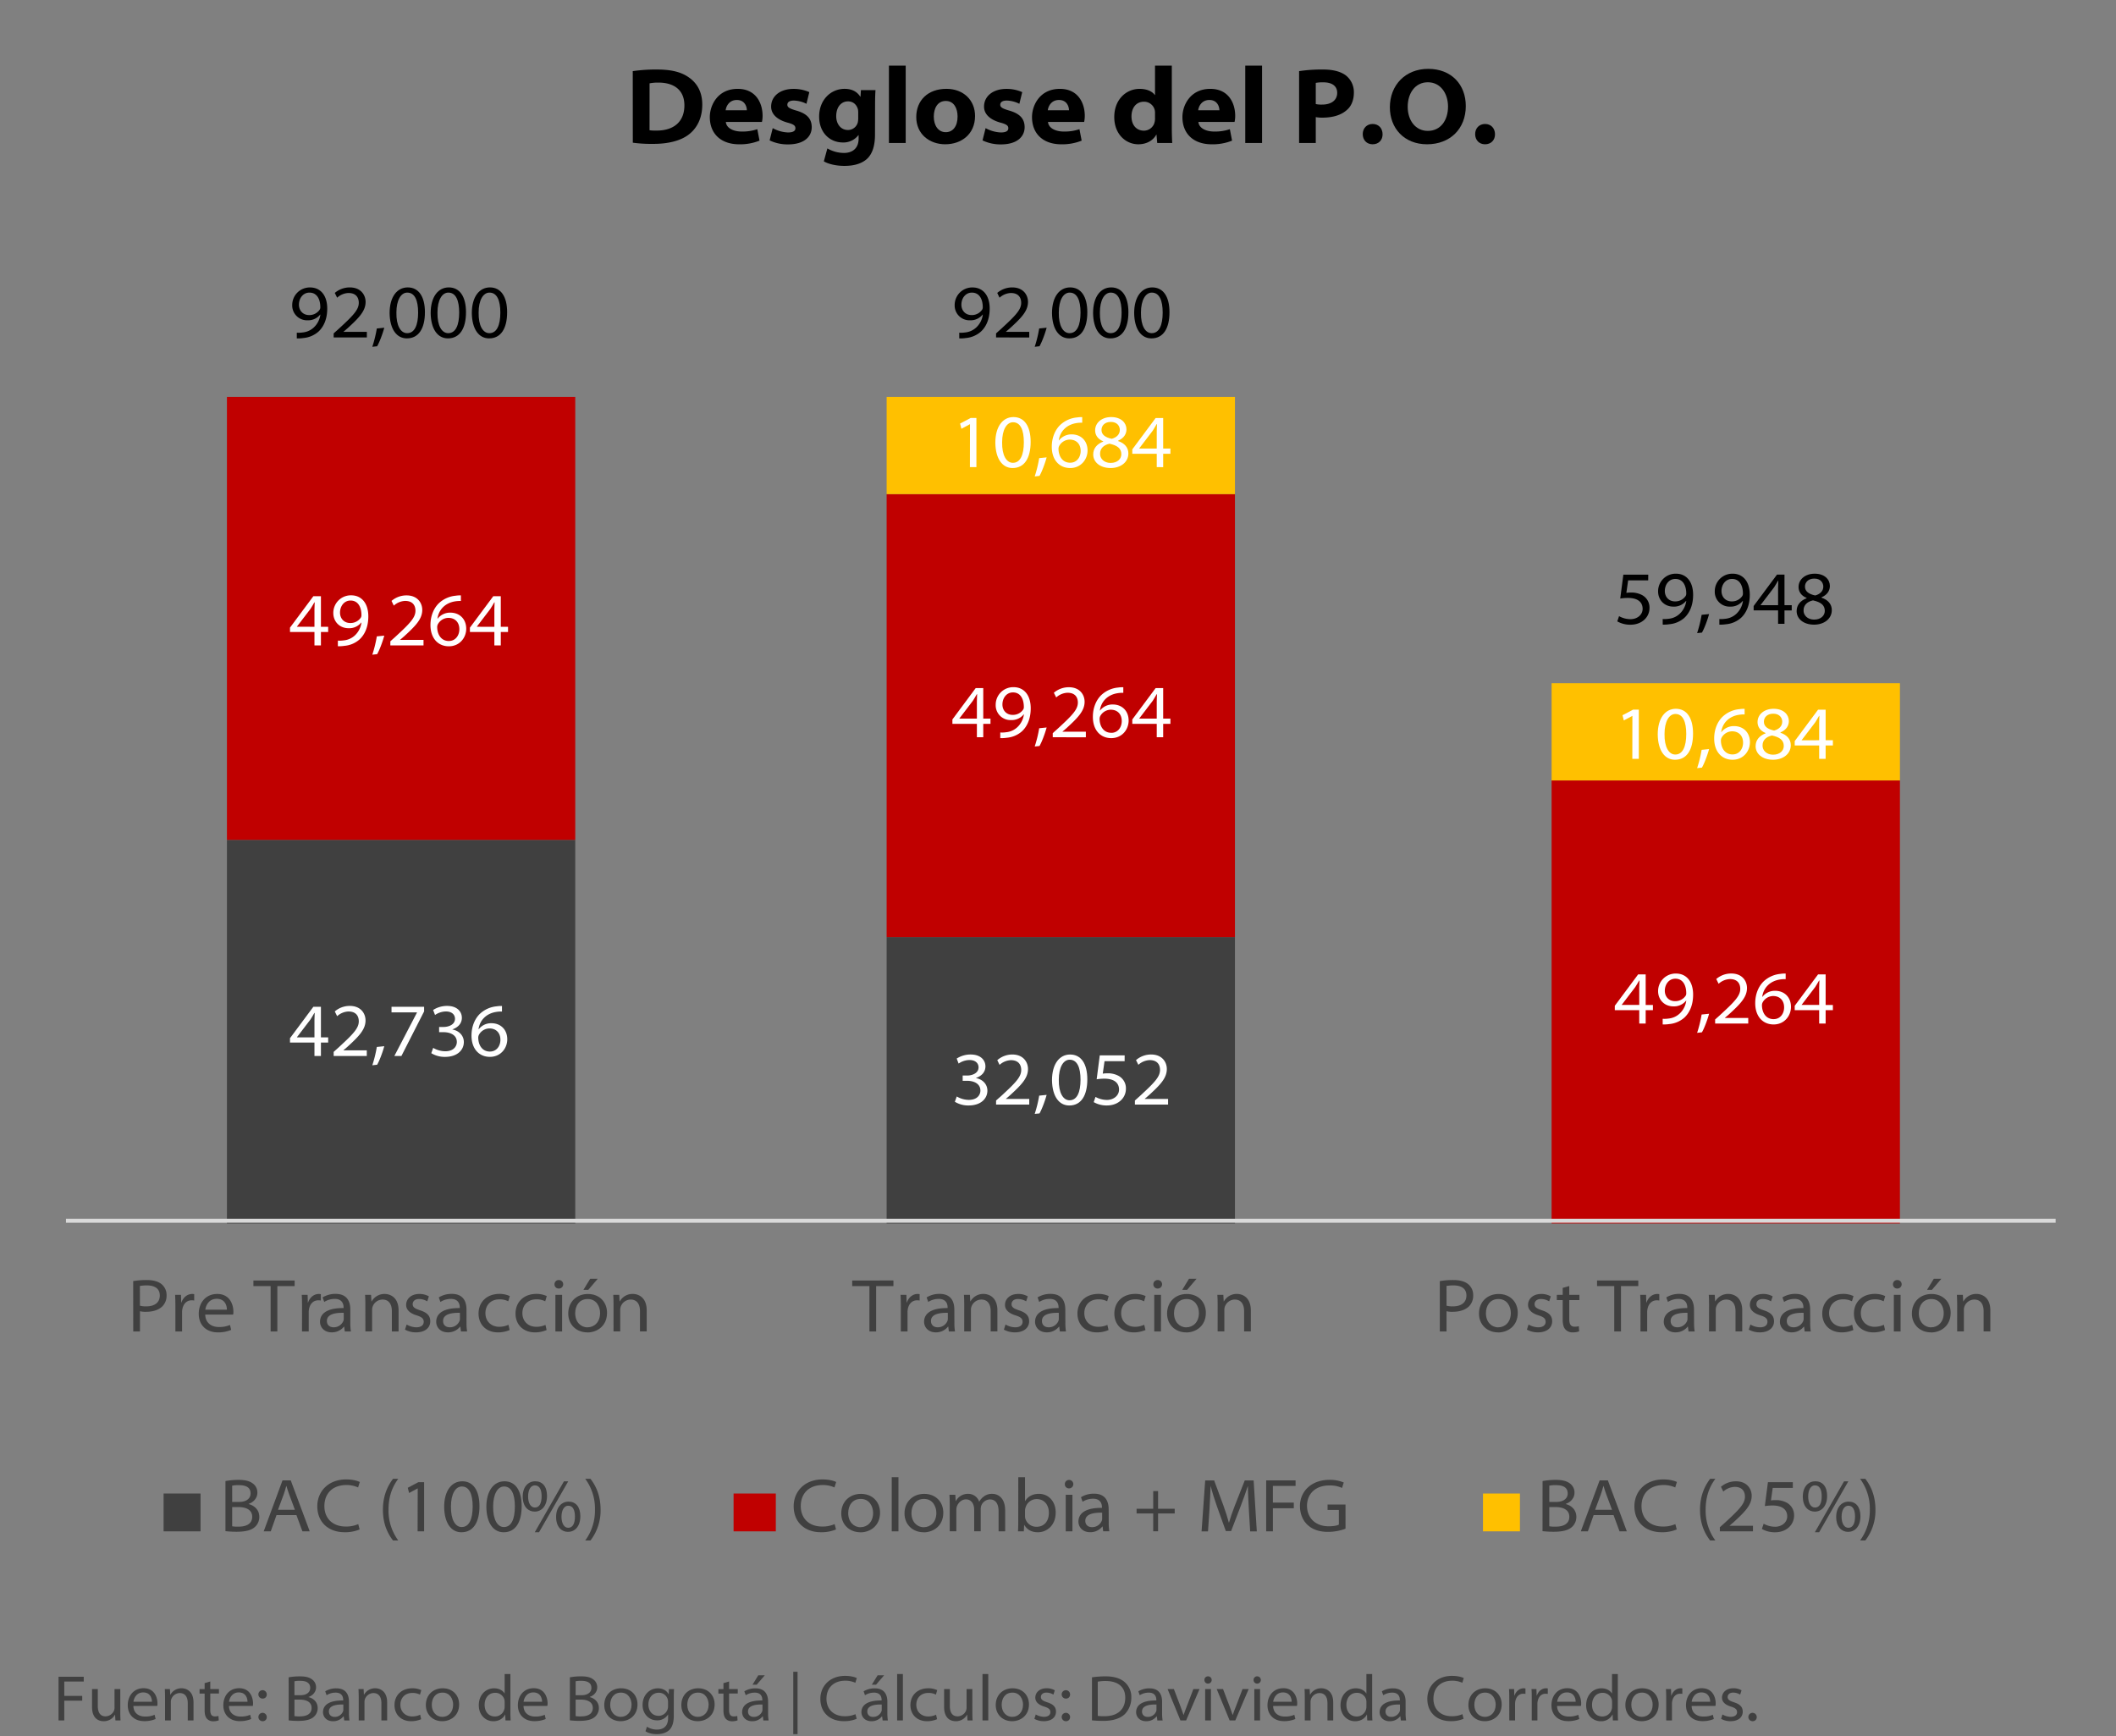 <svg id="Capa_1" data-name="Capa 1" xmlns="http://www.w3.org/2000/svg" xmlns:xlink="http://www.w3.org/1999/xlink" width="1800" height="1476.91" viewBox="0 0 1800 1476.91"><rect x="0" y="0" width="1800" height="1476.91" fill="#808080" stroke="none"/><defs><style>.cls-1,.cls-8{fill:none;}.cls-2{clip-path:url(#clip-path);}.cls-3{clip-path:url(#clip-path-2);}.cls-4{fill:#404040;}.cls-5{fill:#c00000;}.cls-6{fill:#ffc000;}.cls-7{clip-path:url(#clip-path-5);}.cls-8{stroke:#d9d9d9;stroke-linejoin:round;stroke-width:3.41px;}.cls-9{fill:#fff;}.cls-10{clip-path:url(#clip-path-26);}</style><clipPath id="clip-path"><rect class="cls-1" width="1800" height="1475.16"/></clipPath><clipPath id="clip-path-2"><rect class="cls-1" x="53.87" y="121.63" width="1697.01" height="919.07"/></clipPath><clipPath id="clip-path-5"><rect class="cls-1" y="-126.52" width="1800.26" height="1658.91"/></clipPath><clipPath id="clip-path-26"><rect class="cls-1" y="-126.52" width="1804.75" height="1663.51"/></clipPath></defs><g class="cls-2"><g class="cls-3"><path class="cls-4" d="M754.23,797.15h296.3V1040.7H754.23ZM193.05,714.43h296.3V1040.7H193.05Z"/></g><g class="cls-3"><path class="cls-5" d="M1319.89,663.88H1616.2V1040.7H1319.89ZM754.23,420.33h296.3V797.15H754.23ZM193.05,337.61h296.3V714.43H193.05Z"/></g><g class="cls-3"><path class="cls-6" d="M1319.89,581.16H1616.2v82.72H1319.89ZM754.23,337.61h296.3v82.72H754.23Z"/></g><g class="cls-7"><line class="cls-8" x1="56.12" y1="1038.4" x2="1748.64" y2="1038.4"/></g><g class="cls-7"><path class="cls-9" d="M267.5,898.25V886.86H246.69v-3.73l19.86-26.7H273v26h6.16v4.44H273v11.39Zm0-15.83V867.69c0-1.93.06-4,.19-6l-.26-.07c-1.25,2.19-2.26,3.93-3.39,5.66l-11.44,15v.13Z"/><path class="cls-9" d="M283.84,898.25v-3.48l4.65-4.18c12.26-11.26,16.66-16,16.72-21.74,0-4.12-1.95-8.43-8.8-8.43a15.12,15.12,0,0,0-9.62,4l-2-4.06a19.48,19.48,0,0,1,12.76-4.69c9.43,0,13.39,6.5,13.39,12.35,0,7.72-5.59,13.51-15.4,22.45l-3.39,2.9v.12h19.86v4.77Z"/><path class="cls-9" d="M316.71,906.16a103.69,103.69,0,0,0,3.83-15.57l6.35-.64c-1.51,5.59-4.27,12.73-6.09,15.76Z"/><path class="cls-9" d="M360.77,856.43v3.92l-19.3,37.9h-6l19.24-36.93v-.13H333.05v-4.76Z"/><path class="cls-9" d="M368.5,891.36a20.58,20.58,0,0,0,10.18,2.9c8,0,10-5.08,9.93-8-.06-6-5.84-8.24-11.31-8.24h-3.77v-4.44h3.83c4.4,0,9.68-2.06,9.68-6.95,0-3-2.07-6.24-7.79-6.24a16.78,16.78,0,0,0-9.18,3l-1.63-4.25a21.86,21.86,0,0,1,11.81-3.47c8.87,0,12.64,5.08,12.64,10.1,0,4.37-2.71,8-8,9.84v.13c5.47,1,9.68,5.08,9.68,10.68,0,6.62-5.34,12.61-16,12.61a21.67,21.67,0,0,1-11.69-3.15Z"/><path class="cls-9" d="M427,860.48a24.08,24.08,0,0,0-4.59.26c-9.3,1.35-14.46,7.72-15.34,14.8h.13A13.36,13.36,0,0,1,418,870.39c8,0,13.51,5.53,13.51,13.7,0,7.59-5.59,14.93-14.77,14.93s-15.65-6.82-15.65-18.08c0-8.23,3.14-14.86,7.48-18.85A24.1,24.1,0,0,1,422.68,856a22.1,22.1,0,0,1,4.34-.26Zm-10.12,34c5.34,0,8.8-4.5,8.8-10,0-5.92-3.71-9.65-9.37-9.65a10.33,10.33,0,0,0-8.86,5.34,5.36,5.36,0,0,0-.63,2.44c.06,6.37,3.33,11.9,10,11.9Z"/></g><g class="cls-7"><path class="cls-9" d="M813.88,932.72a20.7,20.7,0,0,0,10.18,2.89c8,0,10-5.08,9.93-8-.06-6-5.84-8.23-11.31-8.23h-3.77V914.9h3.83c4.4,0,9.68-2.06,9.68-6.95,0-3-2.07-6.24-7.79-6.24a16.78,16.78,0,0,0-9.18,3l-1.63-4.25A21.77,21.77,0,0,1,825.63,897c8.87,0,12.64,5.08,12.64,10.1,0,4.37-2.7,8-8,9.84v.13c5.46,1,9.67,5.08,9.67,10.68,0,6.62-5.34,12.61-16,12.61a21.58,21.58,0,0,1-11.69-3.16Z"/><path class="cls-9" d="M847.32,939.6v-3.47L852,932c12.26-11.26,16.66-16,16.72-21.75,0-4.11-2-8.42-8.8-8.42a15.17,15.17,0,0,0-9.62,4l-1.95-4A19.48,19.48,0,0,1,861.08,897c9.43,0,13.39,6.49,13.39,12.35,0,7.72-5.59,13.51-15.4,22.45l-3.39,2.89v.13h19.86v4.76Z"/><path class="cls-9" d="M880.19,947.52A105.21,105.21,0,0,0,884,932l6.34-.65c-1.51,5.6-4.27,12.74-6.09,15.77Z"/><path class="cls-9" d="M909.54,940.38c-8.55,0-14.45-7.66-14.64-21.49,0-14.09,6.53-21.87,15.4-21.87,9.3,0,14.64,7.78,14.64,21.1,0,13.89-5.34,22.26-15.33,22.26Zm.32-4.44c6.22,0,9.3-6.63,9.3-17.5,0-10.49-2.89-17-9.24-17-5.41,0-9.24,6.44-9.24,17-.19,11.13,3.65,17.5,9.11,17.5Z"/><path class="cls-9" d="M956.68,902.68H939.59l-1.51,10.61A27.65,27.65,0,0,1,942,913a19.1,19.1,0,0,1,9.18,2,12,12,0,0,1,6.6,11.06c0,8.11-6.72,14.29-16.09,14.29a21.85,21.85,0,0,1-11.31-2.84l1.51-4.43a20.26,20.26,0,0,0,9.8,2.57c5.47,0,10.31-3.6,10.24-8.94-.06-5-3.45-9.14-12.5-9.14a42.59,42.59,0,0,0-6.54.52l2.64-20.33h21.18Z"/><path class="cls-9" d="M965.42,939.6v-3.47l4.65-4.18c12.25-11.26,16.65-16,16.72-21.75,0-4.11-1.95-8.42-8.8-8.42a15.17,15.17,0,0,0-9.62,4l-2-4A19.46,19.46,0,0,1,979.18,897c9.43,0,13.39,6.49,13.39,12.35,0,7.72-5.59,13.51-15.4,22.45l-3.39,2.89v.13h19.86v4.76Z"/></g><g class="cls-7"><path class="cls-9" d="M267.5,549V537.61H246.69v-3.73l19.86-26.7H273v26h6.16v4.44H273V549Zm0-15.83V518.44c0-1.93.06-4,.19-6l-.26-.07c-1.25,2.19-2.26,3.93-3.39,5.66L252.6,533v.13Z"/><path class="cls-9" d="M287.42,544.94a22.26,22.26,0,0,0,4.9-.19,16.13,16.13,0,0,0,9.56-4.24,18.16,18.16,0,0,0,5.59-10.94h-.19a13.06,13.06,0,0,1-10.68,4.82c-8.05,0-13.07-5.91-13.07-12.93a14.93,14.93,0,0,1,15.21-15.05c8.73,0,14.58,6.63,14.58,17.95,0,9.46-3.4,15.89-7.61,19.68A22.1,22.1,0,0,1,293,549.38a30.69,30.69,0,0,1-5.6.33Zm10.75-34.09c-5.41,0-8.93,4.76-8.93,10.29,0,4.89,3.34,8.82,8.68,8.82a10.53,10.53,0,0,0,9.05-4.64,3.84,3.84,0,0,0,.5-1.86c.06-6.63-2.64-12.61-9.24-12.61Z"/><path class="cls-9" d="M316.71,556.91a103.39,103.39,0,0,0,3.83-15.57l6.35-.64c-1.51,5.6-4.27,12.74-6.09,15.76Z"/><path class="cls-9" d="M332.05,549v-3.48l4.65-4.18c12.25-11.26,16.65-16,16.72-21.74,0-4.12-1.95-8.43-8.8-8.43a15.12,15.12,0,0,0-9.62,4l-1.95-4a19.47,19.47,0,0,1,12.76-4.7c9.43,0,13.39,6.5,13.39,12.35,0,7.72-5.6,13.51-15.4,22.45l-3.4,2.9v.13h19.87V549Z"/><path class="cls-9" d="M392.07,511.24a24,24,0,0,0-4.59.25c-9.3,1.35-14.45,7.72-15.33,14.8h.12a13.39,13.39,0,0,1,10.81-5.15c8,0,13.52,5.54,13.52,13.7,0,7.6-5.6,14.93-14.78,14.93s-15.64-6.82-15.64-18.08c0-8.23,3.14-14.86,7.47-18.85a24.19,24.19,0,0,1,14.08-6.11,22.14,22.14,0,0,1,4.34-.26Zm-10.12,34c5.34,0,8.8-4.51,8.8-10,0-5.92-3.71-9.65-9.36-9.65a10.37,10.37,0,0,0-8.87,5.34,5.49,5.49,0,0,0-.62,2.45c.06,6.36,3.33,11.9,10,11.9Z"/><path class="cls-9" d="M420.54,549V537.61h-20.8v-3.73l19.86-26.7H426v26h6.16v4.44H426V549Zm0-15.83V518.44c0-1.93.06-4,.19-6l-.25-.07c-1.26,2.19-2.26,3.93-3.4,5.66l-11.43,15v.13Z"/></g><g class="cls-7"><path class="cls-9" d="M831,627.12V615.73H810.17V612L830,585.3h6.42v26h6.15v4.43h-6.15v11.39Zm0-15.82V596.56c0-1.93.06-4,.19-6l-.26-.06c-1.25,2.18-2.26,3.92-3.39,5.66l-11.44,15v.13Z"/><path class="cls-9" d="M850.9,623.07a22.38,22.38,0,0,0,4.9-.2,16.07,16.07,0,0,0,9.56-4.24A18.13,18.13,0,0,0,871,607.69h-.19a13.06,13.06,0,0,1-10.68,4.83A12.57,12.57,0,0,1,847,599.59a14.93,14.93,0,0,1,15.21-15.06c8.73,0,14.58,6.63,14.58,18,0,9.46-3.4,15.89-7.61,19.69a22.24,22.24,0,0,1-12.69,5.34,31.46,31.46,0,0,1-5.6.32ZM861.65,589c-5.41,0-8.92,4.76-8.92,10.29,0,4.89,3.33,8.82,8.67,8.82a10.54,10.54,0,0,0,9.05-4.63,3.88,3.88,0,0,0,.5-1.87C871,595,868.31,589,861.71,589Z"/><path class="cls-9" d="M880.19,635A104.76,104.76,0,0,0,884,619.47l6.34-.65c-1.51,5.6-4.27,12.74-6.09,15.76Z"/><path class="cls-9" d="M895.53,627.12v-3.47l4.65-4.18c12.25-11.26,16.65-16,16.72-21.75,0-4.12-1.95-8.43-8.8-8.43a15.12,15.12,0,0,0-9.62,4l-2-4a19.47,19.47,0,0,1,12.76-4.7c9.43,0,13.39,6.5,13.39,12.35,0,7.72-5.6,13.51-15.4,22.46l-3.39,2.89v.13h19.86v4.76Z"/><path class="cls-9" d="M955.55,589.36a23.28,23.28,0,0,0-4.59.26c-9.3,1.35-14.45,7.72-15.33,14.79h.12a13.42,13.42,0,0,1,10.81-5.15c8,0,13.52,5.54,13.52,13.71,0,7.59-5.6,14.92-14.77,14.92s-15.65-6.82-15.65-18.07c0-8.24,3.14-14.86,7.48-18.85a24.14,24.14,0,0,1,14.07-6.12,22,22,0,0,1,4.34-.25Zm-10.12,34c5.34,0,8.8-4.5,8.8-10,0-5.92-3.71-9.65-9.36-9.65A10.37,10.37,0,0,0,936,609a5.56,5.56,0,0,0-.62,2.45c.06,6.37,3.33,11.9,10,11.9Z"/><path class="cls-9" d="M984,627.12V615.73h-20.8V612l19.86-26.7h6.41v26h6.16v4.43h-6.16v11.39Zm0-15.82V596.56c0-1.93.06-4,.19-6l-.25-.06c-1.26,2.18-2.26,3.92-3.39,5.66l-11.44,15v.13Z"/></g><g class="cls-7"><path class="cls-9" d="M1394.45,870.67V859.29h-20.8v-3.73l19.86-26.7h6.41v26h6.16v4.44h-6.16v11.38Zm0-15.82V840.12c0-1.93.07-4,.19-6l-.25-.06c-1.26,2.19-2.26,3.92-3.39,5.66l-11.44,15v.13Z"/><path class="cls-9" d="M1414.38,866.62a22.93,22.93,0,0,0,4.9-.19,16.11,16.11,0,0,0,9.55-4.25,18.17,18.17,0,0,0,5.6-10.93h-.19a13.06,13.06,0,0,1-10.68,4.82c-8,0-13.08-5.92-13.08-12.93a14.93,14.93,0,0,1,15.21-15c8.74,0,14.58,6.62,14.58,17.94,0,9.46-3.39,15.89-7.6,19.69a22.29,22.29,0,0,1-12.7,5.34,30.44,30.44,0,0,1-5.59.32Zm10.75-34.1c-5.41,0-8.93,4.77-8.93,10.3,0,4.89,3.33,8.81,8.67,8.81a10.55,10.55,0,0,0,9.06-4.63,3.85,3.85,0,0,0,.5-1.87c.06-6.62-2.64-12.61-9.24-12.61Z"/><path class="cls-9" d="M1443.67,878.59A104,104,0,0,0,1447.5,863l6.35-.65c-1.51,5.6-4.27,12.74-6.1,15.77Z"/><path class="cls-9" d="M1459,870.67V867.2l4.65-4.18c12.26-11.26,16.66-16,16.72-21.75,0-4.11-1.95-8.42-8.8-8.42a15.09,15.09,0,0,0-9.61,4l-2-4.06a19.46,19.46,0,0,1,12.76-4.69c9.43,0,13.38,6.49,13.38,12.35,0,7.72-5.59,13.51-15.39,22.45l-3.4,2.89v.13h19.86v4.76Z"/><path class="cls-9" d="M1519,832.91a24.08,24.08,0,0,0-4.59.26c-9.3,1.35-14.46,7.72-15.34,14.79h.13a13.39,13.39,0,0,1,10.81-5.14c8,0,13.51,5.53,13.51,13.7,0,7.59-5.59,14.93-14.77,14.93s-15.65-6.82-15.65-18.08c0-8.24,3.15-14.86,7.48-18.85a24.1,24.1,0,0,1,14.08-6.11,22.14,22.14,0,0,1,4.34-.26Zm-10.12,34c5.34,0,8.8-4.5,8.8-10,0-5.92-3.71-9.65-9.37-9.65a10.33,10.33,0,0,0-8.86,5.34,5.36,5.36,0,0,0-.63,2.44c.06,6.37,3.33,11.9,10,11.9Z"/><path class="cls-9" d="M1547.5,870.67V859.29h-20.8v-3.73l19.86-26.7H1553v26h6.16v4.44H1553v11.38Zm0-15.82V840.12c0-1.93.06-4,.19-6l-.25-.06c-1.26,2.19-2.27,3.92-3.4,5.66l-11.44,15v.13Z"/></g><g class="cls-7"><path class="cls-9" d="M825.13,360.88H825l-7.17,3.86-1.13-4.44,9-4.76h4.9v41.81h-5.53Z"/><path class="cls-9" d="M861.34,398.13c-8.55,0-14.46-7.66-14.65-21.49,0-14.09,6.54-21.87,15.4-21.87,9.3,0,14.64,7.78,14.64,21.1,0,13.89-5.34,22.26-15.33,22.26Zm.31-4.44c6.22,0,9.3-6.63,9.3-17.5,0-10.49-2.89-17-9.24-17-5.4,0-9.24,6.44-9.24,17-.19,11.13,3.65,17.5,9.12,17.5Z"/><path class="cls-9" d="M880.19,405.27A105.21,105.21,0,0,0,884,389.7l6.34-.65c-1.51,5.6-4.27,12.74-6.09,15.77Z"/><path class="cls-9" d="M920.6,359.59a24,24,0,0,0-4.58.26c-9.31,1.35-14.46,7.72-15.34,14.79h.13a13.39,13.39,0,0,1,10.81-5.14c8,0,13.51,5.53,13.51,13.7,0,7.59-5.59,14.93-14.77,14.93s-15.65-6.82-15.65-18.08c0-8.24,3.14-14.86,7.48-18.85a24.07,24.07,0,0,1,14.08-6.11,22,22,0,0,1,4.33-.26Zm-10.11,34c5.34,0,8.79-4.5,8.79-10,0-5.92-3.7-9.65-9.36-9.65a10.33,10.33,0,0,0-8.86,5.34,5.36,5.36,0,0,0-.63,2.44c.06,6.37,3.33,11.9,10,11.9Z"/><path class="cls-9" d="M945.24,354.77c8.61,0,13,5.08,13,10.42,0,3.54-1.76,7.4-7.16,9.71v.26c5.53,1.8,8.79,5.53,8.79,10.55,0,7.59-6.72,12.42-15.08,12.42-9.11,0-14.83-5.09-14.83-11.52,0-5.08,3-8.81,8.54-11v-.19c-5-2.06-6.91-5.66-6.91-9.33,0-6.63,5.85-11.32,13.64-11.32Zm-.37,39c5.65,0,9-3.4,9-7.39,0-5.15-3.71-7.53-10.06-8.95-5.22,1.16-8,4.31-8,8.37-.26,4.12,3.26,8,9,8Zm.06-34.86c-5.22,0-7.92,3.21-7.92,6.75-.06,4.12,3.27,6.43,8.67,7.59,3.84-1,6.92-3.53,6.92-7.52,0-3.09-2.08-6.82-7.61-6.82Z"/><path class="cls-9" d="M984,397.35V386h-20.8v-3.73l19.86-26.7h6.41v26h6.16V386h-6.16v11.38Zm0-15.82V366.8c0-1.93.06-4,.19-6l-.25-.06c-1.26,2.19-2.26,3.92-3.39,5.66l-11.44,15v.13Z"/></g><g class="cls-7"><path class="cls-9" d="M1388.61,609h-.13l-7.16,3.86-1.13-4.44,9-4.76h4.9V645.5h-5.53Z"/><path class="cls-9" d="M1424.81,646.28c-8.55,0-14.45-7.66-14.64-21.49,0-14.09,6.53-21.87,15.4-21.87,9.3,0,14.64,7.78,14.64,21.1,0,13.89-5.34,22.26-15.34,22.26Zm.32-4.44c6.22,0,9.3-6.63,9.3-17.5,0-10.49-2.89-17-9.24-17-5.41,0-9.24,6.44-9.24,17-.19,11.13,3.65,17.5,9.11,17.5Z"/><path class="cls-9" d="M1443.67,653.42a104,104,0,0,0,3.83-15.57l6.35-.65c-1.51,5.6-4.27,12.74-6.1,15.77Z"/><path class="cls-9" d="M1484.08,607.74a24.08,24.08,0,0,0-4.59.26c-9.3,1.35-14.45,7.72-15.33,14.79h.12a13.42,13.42,0,0,1,10.81-5.14c8,0,13.52,5.53,13.52,13.7,0,7.59-5.6,14.93-14.77,14.93s-15.65-6.82-15.65-18.08c0-8.24,3.14-14.86,7.48-18.85a24.07,24.07,0,0,1,14.07-6.11,22.14,22.14,0,0,1,4.34-.26Zm-10.12,34c5.34,0,8.8-4.5,8.8-10,0-5.92-3.71-9.65-9.36-9.65a10.35,10.35,0,0,0-8.87,5.34,5.48,5.48,0,0,0-.62,2.44c.06,6.37,3.33,11.9,10,11.9Z"/><path class="cls-9" d="M1508.72,602.92c8.61,0,13,5.08,13,10.42,0,3.54-1.76,7.4-7.17,9.71v.26c5.53,1.8,8.8,5.53,8.8,10.55,0,7.59-6.72,12.42-15.08,12.42-9.12,0-14.84-5.09-14.84-11.52,0-5.08,3-8.81,8.55-11v-.19c-5-2.06-6.91-5.66-6.91-9.33,0-6.63,5.84-11.32,13.64-11.32Zm-.38,39.05c5.66,0,9.05-3.41,9.05-7.4,0-5.15-3.71-7.53-10.05-8.94-5.22,1.15-8,4.3-8,8.36-.25,4.12,3.27,8,9,8Zm.06-34.87c-5.21,0-7.91,3.21-7.91,6.75-.07,4.12,3.26,6.44,8.67,7.59,3.83-1,6.91-3.53,6.91-7.52,0-3.09-2.07-6.82-7.6-6.82Z"/><path class="cls-9" d="M1547.5,645.5V634.12h-20.8v-3.73l19.86-26.7H1553v26h6.16v4.44H1553V645.5Zm0-15.82V615c0-1.93.06-4,.19-6l-.25-.06c-1.26,2.19-2.27,3.92-3.4,5.66l-11.44,15v.13Z"/></g><g class="cls-7"><path d="M252.48,283a22.29,22.29,0,0,0,4.9-.19,16.14,16.14,0,0,0,9.55-4.25,18.17,18.17,0,0,0,5.6-10.93h-.19a13.08,13.08,0,0,1-10.69,4.82,12.58,12.58,0,0,1-13.07-12.93,14.93,14.93,0,0,1,15.21-15c8.74,0,14.58,6.62,14.58,18,0,9.45-3.39,15.88-7.6,19.68a22.29,22.29,0,0,1-12.7,5.34,30.44,30.44,0,0,1-5.59.32Zm10.74-34.09c-5.4,0-8.92,4.76-8.92,10.29,0,4.89,3.33,8.81,8.67,8.81a10.54,10.54,0,0,0,9-4.63,3.84,3.84,0,0,0,.51-1.87c.06-6.62-2.64-12.6-9.24-12.6Z"/><path d="M283.84,287.06v-3.47l4.65-4.18c12.26-11.26,16.66-16,16.72-21.75,0-4.11-1.95-8.42-8.8-8.42a15.12,15.12,0,0,0-9.62,4l-2-4.06a19.48,19.48,0,0,1,12.76-4.69C307,244.48,311,251,311,256.83c0,7.72-5.59,13.51-15.4,22.45l-3.39,2.9v.12h19.86v4.76Z"/><path d="M316.71,295a104,104,0,0,0,3.83-15.57l6.35-.65c-1.51,5.6-4.27,12.74-6.09,15.77Z"/><path d="M346.06,287.84c-8.55,0-14.45-7.66-14.64-21.49,0-14.09,6.53-21.87,15.4-21.87,9.3,0,14.64,7.78,14.64,21.1,0,13.89-5.34,22.26-15.34,22.26Zm.32-4.44c6.22,0,9.3-6.63,9.3-17.5,0-10.49-2.89-17-9.24-17-5.41,0-9.24,6.43-9.24,17-.19,11.13,3.65,17.5,9.11,17.5Z"/><path d="M381,287.84c-8.55,0-14.46-7.66-14.65-21.49,0-14.09,6.54-21.87,15.4-21.87,9.3,0,14.65,7.78,14.65,21.1,0,13.89-5.35,22.26-15.34,22.26Zm.31-4.44c6.22,0,9.3-6.63,9.3-17.5,0-10.49-2.89-17-9.23-17-5.41,0-9.24,6.43-9.24,17-.19,11.13,3.64,17.5,9.11,17.5Z"/><path d="M416,287.84c-8.54,0-14.45-7.66-14.64-21.49,0-14.09,6.54-21.87,15.4-21.87,9.3,0,14.64,7.78,14.64,21.1,0,13.89-5.34,22.26-15.33,22.26Zm.32-4.44c6.22,0,9.3-6.63,9.3-17.5,0-10.49-2.89-17-9.24-17-5.4,0-9.24,6.43-9.24,17-.19,11.13,3.65,17.5,9.11,17.5Z"/></g><g class="cls-7"><path d="M816,283a22.29,22.29,0,0,0,4.9-.19,16.14,16.14,0,0,0,9.55-4.25,18.17,18.17,0,0,0,5.6-10.93h-.19a13.08,13.08,0,0,1-10.69,4.82,12.58,12.58,0,0,1-13.07-12.93,14.93,14.93,0,0,1,15.21-15c8.74,0,14.58,6.62,14.58,18,0,9.45-3.39,15.88-7.6,19.68a22.29,22.29,0,0,1-12.7,5.34,30.44,30.44,0,0,1-5.59.32Zm10.74-34.09c-5.4,0-8.92,4.76-8.92,10.29,0,4.89,3.33,8.81,8.67,8.81a10.54,10.54,0,0,0,9-4.63,3.84,3.84,0,0,0,.51-1.87c.06-6.62-2.64-12.6-9.24-12.6Z"/><path d="M847.32,287.06v-3.47l4.65-4.18c12.26-11.26,16.66-16,16.72-21.75,0-4.11-2-8.42-8.8-8.42a15.12,15.12,0,0,0-9.62,4l-1.95-4.06a19.48,19.48,0,0,1,12.76-4.69c9.43,0,13.39,6.49,13.39,12.35,0,7.72-5.59,13.51-15.4,22.45l-3.39,2.9v.12h19.86v4.76Z"/><path d="M880.19,295A105.21,105.21,0,0,0,884,279.41l6.34-.65c-1.51,5.6-4.27,12.74-6.09,15.77Z"/><path d="M909.54,287.84c-8.55,0-14.45-7.66-14.64-21.49,0-14.09,6.53-21.87,15.4-21.87,9.3,0,14.64,7.78,14.64,21.1,0,13.89-5.34,22.26-15.33,22.26Zm.32-4.44c6.22,0,9.3-6.63,9.3-17.5,0-10.49-2.89-17-9.24-17-5.41,0-9.24,6.43-9.24,17-.19,11.13,3.65,17.5,9.11,17.5Z"/><path d="M944.49,287.84c-8.55,0-14.46-7.66-14.65-21.49,0-14.09,6.54-21.87,15.4-21.87,9.3,0,14.65,7.78,14.65,21.1,0,13.89-5.35,22.26-15.34,22.26Zm.31-4.44c6.23,0,9.31-6.63,9.31-17.5,0-10.49-2.9-17-9.24-17-5.41,0-9.24,6.43-9.24,17-.19,11.13,3.64,17.5,9.11,17.5Z"/><path d="M979.43,287.84c-8.54,0-14.45-7.66-14.64-21.49,0-14.09,6.54-21.87,15.4-21.87,9.3,0,14.64,7.78,14.64,21.1,0,13.89-5.34,22.26-15.33,22.26Zm.32-4.44c6.22,0,9.3-6.63,9.3-17.5,0-10.49-2.89-17-9.24-17-5.4,0-9.24,6.43-9.24,17-.19,11.13,3.65,17.5,9.12,17.5Z"/></g><g class="cls-7"><path d="M1402.06,493.69H1385l-1.51,10.62a27.82,27.82,0,0,1,3.9-.26,19.24,19.24,0,0,1,9.18,2,12,12,0,0,1,6.6,11.07c0,8.11-6.73,14.28-16.09,14.28a22,22,0,0,1-11.32-2.83l1.51-4.44a20.19,20.19,0,0,0,9.81,2.57c5.47,0,10.31-3.6,10.24-8.94-.06-5-3.46-9.13-12.5-9.13a42.65,42.65,0,0,0-6.54.51l2.64-20.33h21.18Z"/><path d="M1414.38,526.57a23.07,23.07,0,0,0,4.9-.2,16,16,0,0,0,9.55-4.24,18.22,18.22,0,0,0,5.6-10.94h-.19a13.06,13.06,0,0,1-10.68,4.83c-8,0-13.08-5.92-13.08-12.93A14.94,14.94,0,0,1,1425.69,488c8.74,0,14.58,6.63,14.58,18,0,9.46-3.39,15.89-7.6,19.69A22.22,22.22,0,0,1,1420,531a30.59,30.59,0,0,1-5.59.33Zm10.75-34.1c-5.41,0-8.93,4.76-8.93,10.29,0,4.89,3.33,8.82,8.67,8.82a10.54,10.54,0,0,0,9.06-4.64,3.84,3.84,0,0,0,.5-1.86c.06-6.63-2.64-12.61-9.24-12.61Z"/><path d="M1443.67,538.53A103.39,103.39,0,0,0,1447.5,523l6.35-.64c-1.51,5.6-4.27,12.74-6.1,15.76Z"/><path d="M1462.59,526.57a23.07,23.07,0,0,0,4.9-.2,16.07,16.07,0,0,0,9.55-4.24,18.22,18.22,0,0,0,5.6-10.94h-.19a13.08,13.08,0,0,1-10.69,4.83,12.58,12.58,0,0,1-13.07-12.93A14.94,14.94,0,0,1,1473.9,488c8.74,0,14.58,6.63,14.58,18,0,9.46-3.39,15.89-7.6,19.69a22.22,22.22,0,0,1-12.7,5.33,30.59,30.59,0,0,1-5.59.33Zm10.74-34.1c-5.4,0-8.92,4.76-8.92,10.29,0,4.89,3.33,8.82,8.67,8.82a10.52,10.52,0,0,0,9.05-4.64,3.83,3.83,0,0,0,.51-1.86c.06-6.63-2.64-12.61-9.24-12.61Z"/><path d="M1512.55,530.62V519.23h-20.8V515.5l19.86-26.7H1518v26h6.16v4.44H1518v11.39Zm0-15.83V500.06c0-1.93.07-4,.19-6l-.25-.07c-1.26,2.19-2.26,3.93-3.39,5.67l-11.44,15v.13Z"/><path d="M1543.66,488c8.62,0,12.95,5.08,12.95,10.42,0,3.54-1.76,7.4-7.16,9.72v.25c5.53,1.81,8.8,5.54,8.8,10.55,0,7.6-6.73,12.42-15.09,12.42-9.11,0-14.83-5.08-14.83-11.51,0-5.09,3-8.82,8.55-11v-.19c-5-2.06-6.92-5.66-6.92-9.33,0-6.62,5.85-11.32,13.64-11.32Zm-.37,39.05c5.65,0,9-3.41,9-7.4,0-5.14-3.71-7.52-10.06-8.94-5.21,1.16-8,4.31-8,8.36-.25,4.12,3.27,8,9,8Zm.06-34.87c-5.22,0-7.92,3.22-7.92,6.76-.06,4.12,3.27,6.43,8.68,7.59,3.83-1,6.91-3.54,6.91-7.53,0-3.09-2.08-6.82-7.61-6.82Z"/></g><g class="cls-7"><path class="cls-4" d="M113.31,1089.76a67.72,67.72,0,0,1,11.69-.9c5.85,0,10.06,1.42,12.7,3.73a11.89,11.89,0,0,1,4,9.14,12.83,12.83,0,0,1-3.52,9.45c-3.14,3.09-8,4.7-13.95,4.7a18,18,0,0,1-5.16-.51v17.24h-5.72Zm5.72,20.91a18.89,18.89,0,0,0,5.41.58c7.23,0,11.5-3.35,11.5-9.26,0-6.12-4.71-8.56-10.94-8.56a35.54,35.54,0,0,0-6,.45Z"/><path class="cls-4" d="M149.2,1111.7c0-4-.06-7.14-.25-10.23h5l.19,6.5h.19c1.57-4.57,5.21-7.27,9.17-7.27a7.2,7.2,0,0,1,1.7.19v5.41a10,10,0,0,0-2.14-.2c-4.21,0-7.1,3-7.92,7.46a12.71,12.71,0,0,0-.25,2.64v16.41H149.2Z"/><path class="cls-4" d="M174.59,1118.26c.13,7,5.22,10.55,11.51,10.55a22.83,22.83,0,0,0,9.55-1.74l1,4.19a28.48,28.48,0,0,1-11.31,2.12c-10.05,0-16.28-6.43-16.28-15.76s5.85-16.92,15.72-16.92c11.12,0,13.76,9.65,13.76,15a8.87,8.87,0,0,1-.25,2.57Zm18.42-4.18c.06-2.7-1.13-9.26-8.67-9.26-6.48,0-9.18,5.4-9.68,9.26Z"/><path class="cls-4" d="M230.22,1094H215.57v-4.76h35.07V1094h-14.7v38.6h-5.72Z"/><path class="cls-4" d="M256.93,1111.7c0-4-.06-7.14-.25-10.23h5l.18,6.5h.19c1.57-4.57,5.22-7.27,9.18-7.27a7.2,7.2,0,0,1,1.7.19v5.41a10,10,0,0,0-2.14-.2c-4.21,0-7.1,3-7.92,7.46a12.07,12.07,0,0,0-.25,2.64v16.41h-5.72Z"/><path class="cls-4" d="M298,1125a46.16,46.16,0,0,0,.51,7.59h-5.22l-.5-4.12h-.19a13,13,0,0,1-10.37,4.89c-6.85,0-10-4.76-10-8.94,0-7.47,6.67-11.84,20.05-11.71v-.58c0-1.93-.56-7.27-7.6-7.21a16.31,16.31,0,0,0-8.86,2.58l-1.39-3.86a20.52,20.52,0,0,1,11.07-3c10.37,0,12.5,7.33,12.5,13.31Zm-5.59-8.24c-7.17-.19-14.33,1.1-14.33,6.88,0,3.61,2.51,5.41,5.66,5.41a8.8,8.8,0,0,0,8.35-5.41,4.37,4.37,0,0,0,.32-1.8Z"/><path class="cls-4" d="M310.79,1110c0-3.16-.06-5.92-.25-8.56h5.09L316,1107h.18a12.45,12.45,0,0,1,11.07-6.3c4.14,0,11.81,2.38,11.81,14.09v17.82h-5.72V1115.3c0-5.47-2.26-9.84-8-9.84a9.09,9.09,0,0,0-8.36,6,8.44,8.44,0,0,0-.44,2.57v18.53h-5.72Z"/><path class="cls-4" d="M345.93,1126.69a17,17,0,0,0,8.17,2.38c4.46,0,6.35-2.12,6.35-4.7,0-2.83-1.89-4.18-6.23-5.53-6-1.87-8.73-5-8.73-8.81,0-5,4.08-9.33,11.25-9.33a15.67,15.67,0,0,1,8.1,2.06l-1.38,4.24a13.38,13.38,0,0,0-7-2c-3.52,0-5.41,1.93-5.41,4.37,0,2.71,2.14,3.86,6.41,5.28,5.85,1.93,8.55,4.57,8.55,9.33,0,5.27-4.21,9.39-12.13,9.39a19.46,19.46,0,0,1-9.37-2.32Z"/><path class="cls-4" d="M396.84,1125a46.23,46.23,0,0,0,.5,7.59h-5.22l-.5-4.12h-.19a13,13,0,0,1-10.37,4.89c-6.85,0-10-4.76-10-8.94,0-7.47,6.66-11.84,20.05-11.71v-.58c0-1.93-.57-7.27-7.61-7.21a16.31,16.31,0,0,0-8.86,2.58l-1.38-3.86a20.46,20.46,0,0,1,11.06-3c10.37,0,12.51,7.33,12.51,13.31Zm-5.6-8.24c-7.16-.19-14.33,1.1-14.33,6.88,0,3.61,2.52,5.41,5.66,5.41a8.81,8.81,0,0,0,8.36-5.41,4.53,4.53,0,0,0,.31-1.8Z"/><path class="cls-4" d="M433.54,1131.38a25,25,0,0,1-9.93,2c-10.06,0-16.53-6.69-16.53-16,0-9.78,7-16.73,17.79-16.73a20.38,20.38,0,0,1,8.8,1.86l-1.32,4.44a15.65,15.65,0,0,0-7.48-1.67c-7.61,0-11.94,5.15-11.94,11.71,0,7.2,5.15,11.64,11.75,11.64a18.36,18.36,0,0,0,7.85-1.73Z"/><path class="cls-4" d="M465,1131.38a25,25,0,0,1-9.93,2c-10.06,0-16.53-6.69-16.53-16,0-9.78,7-16.73,17.78-16.73a20.34,20.34,0,0,1,8.8,1.86l-1.32,4.44a15.65,15.65,0,0,0-7.48-1.67c-7.6,0-11.94,5.15-11.94,11.71,0,7.2,5.15,11.64,11.75,11.64A18.41,18.41,0,0,0,464,1127Z"/><path class="cls-4" d="M475.21,1096.07a3.48,3.48,0,0,1-3.52-3.61,3.55,3.55,0,0,1,3.65-3.6,3.61,3.61,0,1,1-.07,7.21Zm-2.76,36.54v-31.14h5.71v31.14Z"/><path class="cls-4" d="M499.6,1133.38c-9.18,0-16.22-6.5-16.22-16,0-10.16,7.29-16.66,16.72-16.66,9.87,0,16.28,6.88,16.28,16,0,11.39-8.61,16.73-16.72,16.73Zm.19-4.31c5.72,0,10.68-4.38,10.68-12.16,0-5.47-3.14-11.9-10.5-11.9s-10.68,5.85-10.68,12.09c0,7.47,4.78,12,10.43,12Zm8.67-41.3-8,9.39h-4.14l5.72-9.39Z"/><path class="cls-4" d="M521.91,1110c0-3.16-.06-5.92-.25-8.56h5.09l.31,5.53h.19a12.43,12.43,0,0,1,11.06-6.3c4.15,0,11.82,2.38,11.82,14.09v17.82h-5.72V1115.3c0-5.47-2.26-9.84-8-9.84a9.09,9.09,0,0,0-8.36,6,8.44,8.44,0,0,0-.44,2.57v18.53h-5.72Z"/></g><g class="cls-7"><path class="cls-4" d="M739.59,1094H724.94v-4.76H760V1094h-14.7v38.6h-5.72Z"/><path class="cls-4" d="M766.3,1111.7c0-4-.06-7.14-.25-10.23h5l.18,6.5h.19c1.57-4.57,5.22-7.27,9.18-7.27a7.2,7.2,0,0,1,1.7.19v5.41a10,10,0,0,0-2.14-.2c-4.21,0-7.1,3-7.92,7.46a12.07,12.07,0,0,0-.25,2.64v16.41H766.3Z"/><path class="cls-4" d="M811.87,1125a46.23,46.23,0,0,0,.5,7.59h-5.22l-.5-4.12h-.19a13,13,0,0,1-10.37,4.89c-6.85,0-10-4.76-10-8.94,0-7.47,6.66-11.84,20-11.71v-.58c0-1.93-.57-7.27-7.61-7.21a16.34,16.34,0,0,0-8.86,2.58l-1.38-3.86a20.46,20.46,0,0,1,11.06-3c10.37,0,12.51,7.33,12.51,13.31Zm-5.6-8.24c-7.16-.19-14.33,1.1-14.33,6.88,0,3.61,2.52,5.41,5.66,5.41a8.81,8.81,0,0,0,8.36-5.41,4.53,4.53,0,0,0,.31-1.8Z"/><path class="cls-4" d="M820.23,1110c0-3.16-.07-5.92-.26-8.56h5.1l.31,5.53h.19a12.43,12.43,0,0,1,11.06-6.3c4.15,0,11.82,2.38,11.82,14.09v17.82h-5.72V1115.3c0-5.47-2.27-9.84-8-9.84a9.09,9.09,0,0,0-8.35,6,8.14,8.14,0,0,0-.44,2.57v18.53h-5.72Z"/><path class="cls-4" d="M855.36,1126.69a17.08,17.08,0,0,0,8.17,2.38c4.46,0,6.35-2.12,6.35-4.7,0-2.83-1.89-4.18-6.22-5.53-6-1.87-8.74-5-8.74-8.81,0-5,4.09-9.33,11.25-9.33a15.71,15.71,0,0,1,8.11,2.06L872.9,1107a13.46,13.46,0,0,0-7-2c-3.52,0-5.41,1.93-5.41,4.37,0,2.71,2.14,3.86,6.41,5.28,5.85,1.93,8.55,4.57,8.55,9.33,0,5.27-4.21,9.39-12.13,9.39a19.45,19.45,0,0,1-9.36-2.32Z"/><path class="cls-4" d="M906.27,1125a47.36,47.36,0,0,0,.5,7.59h-5.21l-.51-4.12h-.19a13,13,0,0,1-10.37,4.89c-6.85,0-10-4.76-10-8.94,0-7.47,6.66-11.84,20-11.71v-.58c0-1.93-.57-7.27-7.6-7.21a16.35,16.35,0,0,0-8.87,2.58l-1.38-3.86a20.46,20.46,0,0,1,11.06-3c10.37,0,12.51,7.33,12.51,13.31Zm-5.59-8.24c-7.17-.19-14.33,1.1-14.33,6.88,0,3.61,2.51,5.41,5.65,5.41a8.8,8.8,0,0,0,8.36-5.41,4.54,4.54,0,0,0,.32-1.8Z"/><path class="cls-4" d="M943,1131.38a25,25,0,0,1-9.93,2c-10,0-16.53-6.69-16.53-16,0-9.78,7-16.73,17.79-16.73a20.38,20.38,0,0,1,8.8,1.86l-1.32,4.44a15.65,15.65,0,0,0-7.48-1.67c-7.6,0-11.94,5.15-11.94,11.71,0,7.2,5.15,11.64,11.75,11.64A18.41,18.41,0,0,0,942,1127Z"/><path class="cls-4" d="M974.4,1131.38a25,25,0,0,1-9.93,2c-10.06,0-16.53-6.69-16.53-16,0-9.78,7-16.73,17.79-16.73a20.38,20.38,0,0,1,8.8,1.86l-1.32,4.44a15.68,15.68,0,0,0-7.48-1.67c-7.61,0-12,5.15-12,11.71,0,7.2,5.16,11.64,11.76,11.64a18.4,18.4,0,0,0,7.85-1.73Z"/><path class="cls-4" d="M984.64,1096.07a3.49,3.49,0,0,1-3.52-3.61,3.55,3.55,0,0,1,3.65-3.6,3.61,3.61,0,1,1-.06,7.21Zm-2.76,36.54v-31.14h5.72v31.14Z"/><path class="cls-4" d="M1009,1133.38c-9.18,0-16.21-6.5-16.21-16,0-10.16,7.29-16.66,16.71-16.66,9.87,0,16.28,6.88,16.28,16,0,11.39-8.61,16.73-16.72,16.73Zm.19-4.31c5.72,0,10.68-4.38,10.68-12.16,0-5.47-3.14-11.9-10.49-11.9s-10.69,5.85-10.69,12.09c0,7.47,4.78,12,10.44,12Zm8.67-41.3-8,9.39h-4.15l5.72-9.39Z"/><path class="cls-4" d="M1035.81,1110c0-3.16-.07-5.92-.26-8.56h5.09l.32,5.53h.19a12.43,12.43,0,0,1,11.06-6.3c4.15,0,11.82,2.38,11.82,14.09v17.82h-5.72V1115.3c0-5.47-2.27-9.84-8-9.84a9.11,9.11,0,0,0-8.36,6,8.44,8.44,0,0,0-.44,2.57v18.53h-5.71Z"/></g><g class="cls-7"><path class="cls-4" d="M1224.8,1089.76a67.64,67.64,0,0,1,11.69-.9c5.85,0,10.06,1.42,12.7,3.73a11.89,11.89,0,0,1,4,9.14,12.87,12.87,0,0,1-3.52,9.45c-3.14,3.09-8.05,4.7-14,4.7a18,18,0,0,1-5.16-.51v17.24h-5.72Zm5.72,20.91a18.89,18.89,0,0,0,5.41.58c7.22,0,11.5-3.35,11.5-9.26,0-6.12-4.71-8.56-10.94-8.56a35.43,35.43,0,0,0-6,.45Z"/><path class="cls-4" d="M1274.33,1133.38c-9.18,0-16.22-6.5-16.22-16,0-10.16,7.29-16.66,16.72-16.66,9.87,0,16.28,6.88,16.28,16,0,11.39-8.61,16.73-16.72,16.73Zm.19-4.31c5.72,0,10.68-4.38,10.68-12.16,0-5.47-3.14-11.9-10.49-11.9s-10.69,5.85-10.69,12.09c0,7.47,4.78,12,10.43,12Z"/><path class="cls-4" d="M1300.29,1126.69a17,17,0,0,0,8.17,2.38c4.46,0,6.35-2.12,6.35-4.7,0-2.83-1.89-4.18-6.23-5.53-6-1.87-8.73-5-8.73-8.81,0-5,4.08-9.33,11.25-9.33a15.67,15.67,0,0,1,8.1,2.06l-1.38,4.24a13.38,13.38,0,0,0-7-2c-3.52,0-5.41,1.93-5.41,4.37,0,2.71,2.14,3.86,6.41,5.28,5.85,1.93,8.55,4.57,8.55,9.33,0,5.27-4.21,9.39-12.13,9.39a19.46,19.46,0,0,1-9.37-2.32Z"/><path class="cls-4" d="M1334.92,1093.94v7.53h8.61v4.44h-8.61v16.27c0,3.8,1,6.37,4.52,6.37a11.88,11.88,0,0,0,3.59-.45l.31,4.38a14.37,14.37,0,0,1-5.41.9,8,8,0,0,1-6.34-2.57c-1.64-1.81-2.27-4.76-2.27-8.24v-16.66h-5v-4.44h5v-5.92Z"/><path class="cls-4" d="M1373.19,1094h-14.64v-4.76h35.07V1094h-14.71v38.6h-5.72Z"/><path class="cls-4" d="M1395.51,1111.7c0-4-.07-7.14-.26-10.23h5l.19,6.5h.19c1.57-4.57,5.22-7.27,9.18-7.27a7.12,7.12,0,0,1,1.69.19v5.41a9.94,9.94,0,0,0-2.13-.2c-4.21,0-7.11,3-7.92,7.46a12.07,12.07,0,0,0-.25,2.64v16.41h-5.72Z"/><path class="cls-4" d="M1441.07,1125a46.16,46.16,0,0,0,.51,7.59h-5.22l-.5-4.12h-.19a13,13,0,0,1-10.37,4.89c-6.85,0-10-4.76-10-8.94,0-7.47,6.67-11.84,20-11.71v-.58c0-1.93-.56-7.27-7.6-7.21a16.31,16.31,0,0,0-8.86,2.58l-1.39-3.86a20.52,20.52,0,0,1,11.07-3c10.37,0,12.5,7.33,12.5,13.31Zm-5.59-8.24c-7.17-.19-14.33,1.1-14.33,6.88,0,3.61,2.51,5.41,5.66,5.41a8.8,8.8,0,0,0,8.35-5.41,4.37,4.37,0,0,0,.32-1.8Z"/><path class="cls-4" d="M1453.83,1110c0-3.16-.06-5.92-.25-8.56h5.09l.32,5.53h.18a12.44,12.44,0,0,1,11.07-6.3c4.14,0,11.81,2.38,11.81,14.09v17.82h-5.72V1115.3c0-5.47-2.26-9.84-8-9.84a9.09,9.09,0,0,0-8.36,6,8.44,8.44,0,0,0-.44,2.57v18.53h-5.72Z"/><path class="cls-4" d="M1489,1126.69a17,17,0,0,0,8.17,2.38c4.46,0,6.34-2.12,6.34-4.7,0-2.83-1.88-4.18-6.22-5.53-6-1.87-8.73-5-8.73-8.81,0-5,4.08-9.33,11.25-9.33a15.67,15.67,0,0,1,8.1,2.06l-1.38,4.24a13.39,13.39,0,0,0-7-2c-3.52,0-5.4,1.93-5.4,4.37,0,2.71,2.14,3.86,6.41,5.28,5.85,1.93,8.55,4.57,8.55,9.33,0,5.27-4.21,9.39-12.13,9.39a19.46,19.46,0,0,1-9.37-2.32Z"/><path class="cls-4" d="M1539.87,1125a46.16,46.16,0,0,0,.51,7.59h-5.22l-.5-4.12h-.19a13,13,0,0,1-10.37,4.89c-6.85,0-10-4.76-10-8.94,0-7.47,6.66-11.84,20-11.71v-.58c0-1.93-.56-7.27-7.6-7.21a16.31,16.31,0,0,0-8.86,2.58l-1.38-3.86a20.46,20.46,0,0,1,11.06-3c10.37,0,12.5,7.33,12.5,13.31Zm-5.59-8.24c-7.16-.19-14.33,1.1-14.33,6.88,0,3.61,2.51,5.41,5.66,5.41a8.81,8.81,0,0,0,8.36-5.41,4.53,4.53,0,0,0,.31-1.8Z"/><path class="cls-4" d="M1576.58,1131.38a25,25,0,0,1-9.93,2c-10.06,0-16.53-6.69-16.53-16,0-9.78,7-16.73,17.79-16.73a20.38,20.38,0,0,1,8.8,1.86l-1.32,4.44a15.65,15.65,0,0,0-7.48-1.67c-7.61,0-11.94,5.15-11.94,11.71,0,7.2,5.15,11.64,11.75,11.64a18.36,18.36,0,0,0,7.85-1.73Z"/><path class="cls-4" d="M1603.54,1131.38a25,25,0,0,1-9.93,2c-10,0-16.53-6.69-16.53-16,0-9.78,7-16.73,17.79-16.73a20.38,20.38,0,0,1,8.8,1.86l-1.32,4.44a15.65,15.65,0,0,0-7.48-1.67c-7.61,0-11.94,5.15-11.94,11.71,0,7.2,5.15,11.64,11.75,11.64a18.41,18.41,0,0,0,7.86-1.73Z"/><path class="cls-4" d="M1613.79,1096.07a3.48,3.48,0,0,1-3.52-3.61,3.54,3.54,0,0,1,3.64-3.6,3.61,3.61,0,1,1-.06,7.21Zm-2.77,36.54v-31.14h5.72v31.14Z"/><path class="cls-4" d="M1642.57,1133.38c-9.17,0-16.21-6.5-16.21-16,0-10.16,7.29-16.66,16.72-16.66,9.86,0,16.28,6.88,16.28,16,0,11.39-8.62,16.73-16.72,16.73Zm.19-4.31c5.72,0,10.69-4.38,10.69-12.16,0-5.47-3.15-11.9-10.5-11.9s-10.68,5.85-10.68,12.09c0,7.47,4.77,12,10.43,12Zm8.68-41.3-8,9.39h-4.15l5.72-9.39Z"/><path class="cls-4" d="M1664.89,1110c0-3.16-.07-5.92-.26-8.56h5.1l.31,5.53h.19a12.43,12.43,0,0,1,11.06-6.3c4.15,0,11.82,2.38,11.82,14.09v17.82h-5.72V1115.3c0-5.47-2.27-9.84-8-9.84a9.09,9.09,0,0,0-8.35,6,8.14,8.14,0,0,0-.44,2.57v18.53h-5.72Z"/></g><g class="cls-7"><path d="M538.26,60.51a136.14,136.14,0,0,1,20.56-1.37c12.84,0,21.1,2.29,27.57,7,6.64,4.78,11,12.13,11,22.79,0,11.67-4.49,19.67-10.51,24.72-7.09,6-18.13,8.74-31.15,8.74a119.2,119.2,0,0,1-17.42-1Zm14.28,50.28a35.4,35.4,0,0,0,5.65.27c14.73.19,24-7.35,24-21.41,0-13-8.71-19.39-22.09-19.39a37.27,37.27,0,0,0-7.54.64Z"/><path d="M617.45,103.71c.45,5.42,6.65,8.18,13.38,8.18a39,39,0,0,0,13.38-2l1.89,9.74a44.25,44.25,0,0,1-17.24,3.12c-15.8,0-25.05-9.19-25.05-23.16,0-10.11,6.73-24,23.7-24,15.89,0,21.19,12.59,21.19,22.88a23.12,23.12,0,0,1-.54,5.24Zm17.87-9.93c0-2.57-1.43-8.73-8.53-8.73-6.46,0-9.07,5.24-9.51,8.73Z"/><path d="M657.32,109a29.13,29.13,0,0,0,12.93,3.67c4.58,0,6.37-1.37,6.37-3.58s-1.43-3.4-7-4.87c-9.69-2.76-13.73-8-13.64-13.6,0-8.55,7.36-15,19-15a32.62,32.62,0,0,1,13.47,2.75l-2.43,9.93a25.19,25.19,0,0,0-10.68-2.76c-3.5,0-5.57,1.2-5.57,3.59,0,2.2,2,3.3,7.9,5,8.89,2.66,12.75,6.89,12.84,14,0,8.09-6.37,14.7-20.2,14.7a35.34,35.34,0,0,1-15.62-3.4Z"/><path d="M744.32,114.55c0,8.28-1.7,16.09-7.09,20.87-5.39,4.59-12.57,5.69-19,5.69s-13.2-1.37-17.42-3.86l3-11a28.59,28.59,0,0,0,14.1,3.86c6.64,0,12.48-3.41,12.48-12.23v-2.94h-.18a15.91,15.91,0,0,1-13.2,6.25c-11.13,0-20.2-8.36-20.2-22,0-14.34,10-23.62,21.64-23.62,6.91,0,11,2.94,13.37,6.71h.18l.36-5.61h12.39c-.18,2.48-.36,6-.36,13ZM730.05,95.62a19.85,19.85,0,0,0-.18-2.39c-1.08-4.23-4.13-7-8.53-7-5.3,0-10,4.22-10,12.68,0,6.07,3.5,11.67,10,11.67a8.62,8.62,0,0,0,8.35-6.43,17.29,17.29,0,0,0,.36-3.77Z"/><path d="M756.18,55.83h14.27v65.8H756.18Z"/><path d="M804.12,122.73c-13.55,0-24.69-8.73-24.69-23.16,0-14,9.7-24,25.68-24,14.46,0,24.33,9.65,24.33,23.06,0,15.63-11.76,24.08-25.23,24.08Zm.45-10.29c5.84,0,10-4.78,10-13.33,0-6.8-3-13.23-10-13.23-7.27,0-10.23,6.52-10.23,13.33,0,7.62,3.86,13.23,10.14,13.23Z"/><path d="M838.42,109a29.13,29.13,0,0,0,12.93,3.67c4.58,0,6.38-1.37,6.38-3.58s-1.44-3.4-7-4.87c-9.69-2.76-13.73-8-13.64-13.6,0-8.55,7.36-15,19-15a32.62,32.62,0,0,1,13.47,2.75l-2.43,9.93a25.19,25.19,0,0,0-10.68-2.76c-3.5,0-5.57,1.2-5.57,3.59,0,2.2,2,3.3,7.9,5,8.89,2.66,12.75,6.89,12.84,14,0,8.09-6.37,14.7-20.2,14.7a35.34,35.34,0,0,1-15.62-3.4Z"/><path d="M891.49,103.71c.45,5.42,6.64,8.18,13.37,8.18a39,39,0,0,0,13.38-2l1.89,9.74a44.25,44.25,0,0,1-17.24,3.12c-15.8,0-25-9.19-25-23.16,0-10.11,6.73-24,23.7-24,15.89,0,21.19,12.59,21.19,22.88a23.12,23.12,0,0,1-.54,5.24Zm17.86-9.93c0-2.57-1.43-8.73-8.53-8.73-6.46,0-9.06,5.24-9.51,8.73Z"/><path d="M996.81,55.83v52.29c0,5.42.18,10.85.36,13.51H984.42l-.63-7.08h-.18c-3.14,5.61-9.07,8.18-15.26,8.18-10.69,0-20.48-8.64-20.48-23.06-.09-14.89,10.06-24.08,21.55-24.08,5.93,0,10.69,2,12.93,5.24h.18v-25ZM982.53,96.36a11.47,11.47,0,0,0-.18-2.48,9.3,9.3,0,0,0-9.16-7.36c-7,0-10.68,5.52-10.68,12.5,0,7.26,4.13,12.13,10.59,12.13a9.35,9.35,0,0,0,9.16-7.62,12.67,12.67,0,0,0,.27-3.22Z"/><path d="M1019.43,103.71c.45,5.42,6.65,8.18,13.38,8.18a39,39,0,0,0,13.38-2l1.88,9.74a44.16,44.16,0,0,1-17.23,3.12c-15.81,0-25-9.19-25-23.16,0-10.11,6.73-24,23.7-24,15.89,0,21.19,12.59,21.19,22.88a23.12,23.12,0,0,1-.54,5.24Zm17.87-9.93c0-2.57-1.44-8.73-8.53-8.73-6.46,0-9.07,5.24-9.52,8.73Z"/><path d="M1059.3,55.83h14.28v65.8H1059.3Z"/><path d="M1105.09,60.51a128.14,128.14,0,0,1,20.56-1.37c8.89,0,15.09,1.93,19.21,5a18.12,18.12,0,0,1,6.83,14.61c0,5.88-1.89,11.22-5.66,14.52-5,4.69-12.3,6.81-21.37,6.81a29.21,29.21,0,0,1-5.38-.46v22h-14.19Zm14.19,28a21.28,21.28,0,0,0,5.38.45c7.73,0,12.84-3.58,12.84-10,0-5.79-4.4-8.92-11.76-8.92a31.14,31.14,0,0,0-6.46.46Z"/><path d="M1167.58,122.73c-5,0-8.35-3.67-8.35-8.64s3.42-8.63,8.44-8.63,8.35,3.58,8.44,8.63-3.32,8.64-8.44,8.64Z"/><path d="M1213.91,122.73c-19.39,0-31.6-13.6-31.6-31.43,0-19,13.29-32.72,32.59-32.72,19.93,0,32,13.51,32,31.62,0,19.3-13.29,32.53-33,32.53Zm.72-11.39c10.69,0,17.15-8.83,17.15-20.68,0-11.21-6.38-20.68-17.15-20.68s-17.15,9.28-17.15,20.86,6.65,20.5,17.06,20.5Z"/><path d="M1263.21,122.73c-5,0-8.35-3.67-8.35-8.64s3.41-8.63,8.44-8.63,8.35,3.58,8.44,8.63-3.33,8.64-8.44,8.64Z"/></g><g class="cls-7"><rect class="cls-4" x="139.17" y="1270.46" width="31.43" height="32.17"/></g><g class="cls-7"><path class="cls-4" d="M191.79,1259.85a62.5,62.5,0,0,1,11-1c6,0,9.62,1,12.38,3.15a9.44,9.44,0,0,1,3.77,7.79c0,4.11-2.83,7.91-7.41,9.45v.19c3.7.91,9.05,4.06,9.05,10.88a11.41,11.41,0,0,1-3.84,8.68c-3.08,2.77-8.11,4-15.71,4-4,0-7.23-.32-9.24-.51Zm5.72,17.76h5.91c6.35,0,9.74-3.09,9.74-7.21,0-5.4-4.34-7.07-10-7.07a24,24,0,0,0-5.66.45Zm0,20.71a28.49,28.49,0,0,0,5.28.33c5.91,0,11.75-1.87,11.75-8.43,0-5.92-5.28-8.24-11.69-8.24h-5.34Z"/><path class="cls-4" d="M235.22,1288.8l-4.9,13.83h-6l16-43.36h7l16.15,43.36h-6.22l-5.09-13.83Zm15.65-4.5-4.84-13c-1-2.76-1.7-5-2.39-7.26h-.12c-.63,2.31-1.26,4.56-2.2,7.2l-4.84,13.06Z"/><path class="cls-4" d="M305.93,1301a31.38,31.38,0,0,1-12.89,2.38c-13.13,0-23.12-8.05-23.12-22.13,0-12.42,9.23-22.78,24.51-22.78,6.09,0,10,1.35,11.62,2.19l-1.44,4.63a23.63,23.63,0,0,0-9.93-2.06c-11.75,0-18.73,7.14-18.73,18,0,9.72,6.35,17.31,18.29,17.31a25.46,25.46,0,0,0,10.5-2.06Z"/><path class="cls-4" d="M338.8,1257.92c-4.9,6.57-8.3,14.74-8.3,26.44a42.72,42.72,0,0,0,8.3,26.06h-4.46c-4.21-5.47-8.61-13.58-8.61-26.12s4.4-20.78,8.61-26.38Z"/><path class="cls-4" d="M355.33,1266.16h-.13L348,1270l-1.13-4.44,9-4.76h4.9v41.81h-5.53Z"/><path class="cls-4" d="M392.48,1303.41c-8.55,0-14.46-7.66-14.65-21.49,0-14.09,6.54-21.87,15.4-21.87,9.3,0,14.64,7.78,14.64,21.1,0,13.89-5.34,22.26-15.33,22.26Zm.31-4.44c6.22,0,9.3-6.63,9.3-17.5,0-10.49-2.89-17-9.24-17-5.4,0-9.24,6.43-9.24,17-.19,11.13,3.65,17.5,9.12,17.5Z"/><path class="cls-4" d="M428.36,1303.41c-8.54,0-14.45-7.66-14.64-21.49,0-14.09,6.54-21.87,15.4-21.87,9.3,0,14.64,7.78,14.64,21.1,0,13.89-5.34,22.26-15.33,22.26Zm.32-4.44c6.22,0,9.3-6.63,9.3-17.5,0-10.49-2.89-17-9.24-17-5.4,0-9.24,6.43-9.24,17-.19,11.13,3.65,17.5,9.11,17.5Z"/><path class="cls-4" d="M455.33,1260.05c6,0,10,4.31,10,12.41,0,8.82-4.78,13.38-10.5,13.38-5.34,0-10.11-4-10.18-12.61s4.78-13.18,10.63-13.18Zm-.38,3.47c-3.52,0-5.72,3.86-5.72,9.46s2.2,9.39,5.78,9.39c3.84,0,5.72-3.6,5.72-9.59,0-5.4-1.63-9.26-5.72-9.26Zm-.06,39.89,24.82-43.3h3.65l-24.83,43.3Zm28.78-26.06c6,0,10,4.31,10,12.42,0,8.81-4.78,13.31-10.5,13.31-5.28,0-10.06-4-10.12-12.54s4.78-13.19,10.56-13.19Zm-.31,3.48c-3.52,0-5.72,3.86-5.72,9.39s2.2,9.39,5.72,9.39c3.83,0,5.72-3.6,5.72-9.52,0-5.4-1.63-9.26-5.66-9.26Z"/><path class="cls-4" d="M497.82,1310.42a43.06,43.06,0,0,0,8.29-26.31,42.59,42.59,0,0,0-8.29-26.19h4.46c4.21,5.47,8.61,13.64,8.61,26.25a41.61,41.61,0,0,1-8.61,26.25Z"/></g><g class="cls-7"><rect class="cls-5" x="624.03" y="1270.46" width="35.92" height="32.17"/></g><g class="cls-7"><path class="cls-4" d="M711.17,1301a31.38,31.38,0,0,1-12.89,2.38c-13.13,0-23.13-8.05-23.13-22.13,0-12.42,9.24-22.78,24.52-22.78,6.09,0,10,1.35,11.62,2.19l-1.44,4.63a23.63,23.63,0,0,0-9.93-2.06c-11.76,0-18.73,7.14-18.73,18,0,9.72,6.35,17.31,18.29,17.31a25.45,25.45,0,0,0,10.49-2.06Z"/><path class="cls-4" d="M731.85,1303.41c-9.18,0-16.22-6.5-16.22-16,0-10.17,7.29-16.66,16.72-16.66,9.87,0,16.28,6.88,16.28,16,0,11.39-8.61,16.73-16.72,16.73Zm.19-4.31c5.72,0,10.68-4.38,10.68-12.16,0-5.47-3.14-11.9-10.5-11.9s-10.68,5.85-10.68,12.09c0,7.46,4.78,12,10.43,12Z"/><path class="cls-4" d="M758.56,1256.57h5.72v46.06h-5.72Z"/><path class="cls-4" d="M785.65,1303.41c-9.18,0-16.22-6.5-16.22-16,0-10.17,7.29-16.66,16.72-16.66,9.87,0,16.28,6.88,16.28,16,0,11.39-8.61,16.73-16.72,16.73Zm.19-4.31c5.72,0,10.68-4.38,10.68-12.16,0-5.47-3.14-11.9-10.49-11.9s-10.69,5.85-10.69,12.09c0,7.46,4.78,12,10.43,12Z"/><path class="cls-4" d="M807.9,1280.05c0-3.15-.07-5.92-.25-8.55h5l.31,5.34h.19a11.46,11.46,0,0,1,10.5-6.11,9.77,9.77,0,0,1,9.3,6.69H833a13.15,13.15,0,0,1,3.58-4.19,11.3,11.3,0,0,1,7.54-2.5c4,0,10.94,2.5,10.94,14.34v17.56h-5.6v-17c0-6.69-2.7-10.16-7.41-10.16a8.22,8.22,0,0,0-7.29,5.21,10.25,10.25,0,0,0-.51,2.89v19H828.7v-18.14c0-5.47-2.64-9-7-9-3.9,0-6.66,3.15-7.67,5.85a8.5,8.5,0,0,0-.5,2.83v18.46H807.9Z"/><path class="cls-4" d="M866.22,1256.57h5.72v20.33h.13c2.07-3.6,6-6.17,11.69-6.17,8.42,0,14.33,6.69,14.27,15.89,0,11.13-7.67,16.79-15.15,16.79-4.78,0-8.86-1.74-11.57-6.24h-.12l-.25,5.46h-5c.19-2.25.25-5.21.25-8.23Zm5.72,33.07a8.53,8.53,0,0,0,.25,2.12,9.83,9.83,0,0,0,9.49,7c6.48,0,10.56-4.63,10.56-12,0-6.31-3.71-11.58-10.3-11.58a9.89,9.89,0,0,0-9.62,7.46,8.17,8.17,0,0,0-.38,2.38Z"/><path class="cls-4" d="M909.34,1266.09a3.47,3.47,0,0,1-3.52-3.6,3.54,3.54,0,0,1,3.64-3.6,3.6,3.6,0,1,1-.06,7.2Zm-2.77,36.54V1271.5h5.72v31.13Z"/><path class="cls-4" d="M943.15,1295a46,46,0,0,0,.51,7.59h-5.22l-.5-4.11h-.19a13,13,0,0,1-10.37,4.89c-6.85,0-10-4.76-10-9,0-7.46,6.66-11.83,20-11.7v-.58c0-1.93-.56-7.27-7.6-7.21a16.31,16.31,0,0,0-8.86,2.58l-1.39-3.87a20.61,20.61,0,0,1,11.07-3c10.37,0,12.5,7.33,12.5,13.31Zm-5.59-8.23c-7.16-.19-14.33,1.09-14.33,6.88,0,3.6,2.51,5.41,5.66,5.41a8.81,8.81,0,0,0,8.36-5.41,4.56,4.56,0,0,0,.31-1.8Z"/><path class="cls-4" d="M985.14,1268.41v15h14.14v4H985.14v15.18H981v-15.18H966.85v-4H981v-15Z"/><path class="cls-4" d="M1062.32,1283.46c-.32-6.11-.76-13.76-.76-19.23h-.12c-1.64,5.08-3.65,10.68-6,16.85l-8.17,21.3h-4.52l-7.54-21c-2.2-6.3-4-12-5.28-17.11h-.13c-.25,5.47-.5,13.12-.94,19.68l-1.26,18.72h-5.47l3.08-43.36h7.61l7.92,21.43c1.88,5.14,3.39,10.1,4.59,14.47h.12c1.2-4.18,2.89-9.2,5-14.54l8.42-21.36h7.54l2.7,43.36h-5.65Z"/><path class="cls-4" d="M1077.09,1259.27h25V1264h-19.29v14.21h17.79V1283h-17.79v19.62h-5.72Z"/><path class="cls-4" d="M1144.59,1300.38a42.5,42.5,0,0,1-14.83,2.7c-7.35,0-13.26-1.86-17.79-6.24-3.83-3.66-6.16-9.39-6.16-15.76,0-11.58,8.8-22.26,25.21-22.26a29.62,29.62,0,0,1,12.06,2.26l-1.44,4.63a24.65,24.65,0,0,0-10.81-2.12c-11.94,0-19,7.26-19,17.3s6.91,17.43,18.41,17.43c4.21,0,7.1-.57,8.68-1.41v-12.48h-9.62v-4.63h15.27Z"/></g><g class="cls-7"><rect class="cls-6" x="1261.53" y="1270.46" width="31.43" height="32.17"/></g><g class="cls-7"><path class="cls-4" d="M1312.21,1259.85a62.5,62.5,0,0,1,11-1c6,0,9.61,1,12.38,3.15a9.44,9.44,0,0,1,3.77,7.79c0,4.11-2.83,7.91-7.42,9.45v.19c3.71.91,9,4.06,9,10.88a11.43,11.43,0,0,1-3.83,8.68c-3.08,2.77-8.11,4-15.71,4-4,0-7.23-.32-9.24-.51Zm5.72,17.76h5.91c6.34,0,9.74-3.09,9.74-7.21,0-5.4-4.34-7.07-10-7.07a23.9,23.9,0,0,0-5.65.45Zm0,20.71a28.49,28.49,0,0,0,5.28.33c5.91,0,11.75-1.87,11.75-8.43,0-5.92-5.28-8.24-11.69-8.24h-5.34Z"/><path class="cls-4" d="M1355.64,1288.8l-4.9,13.83h-6l16-43.36h7l16.15,43.36h-6.22l-5.09-13.83Zm15.65-4.5-4.84-13c-1-2.76-1.7-5-2.39-7.26h-.12c-.63,2.31-1.26,4.56-2.2,7.2l-4.84,13.06Z"/><path class="cls-4" d="M1426.35,1301a31.38,31.38,0,0,1-12.89,2.38c-13.13,0-23.13-8.05-23.13-22.13,0-12.42,9.24-22.78,24.52-22.78,6.09,0,10,1.35,11.62,2.19l-1.44,4.63a23.63,23.63,0,0,0-9.93-2.06c-11.76,0-18.73,7.14-18.73,18,0,9.72,6.34,17.31,18.29,17.31a25.45,25.45,0,0,0,10.49-2.06Z"/><path class="cls-4" d="M1459.22,1257.92c-4.9,6.57-8.3,14.74-8.3,26.44a42.65,42.65,0,0,0,8.3,26.06h-4.46c-4.22-5.47-8.61-13.58-8.61-26.12s4.39-20.78,8.61-26.38Z"/><path class="cls-4" d="M1463,1302.63v-3.47l4.65-4.18c12.26-11.26,16.65-16,16.72-21.75,0-4.11-1.95-8.42-8.8-8.42a15.12,15.12,0,0,0-9.62,4l-2-4.06a19.48,19.48,0,0,1,12.76-4.69c9.43,0,13.39,6.49,13.39,12.35,0,7.72-5.59,13.51-15.4,22.45l-3.39,2.9v.12h19.86v4.76Z"/><path class="cls-4" d="M1525.09,1265.71H1508l-1.51,10.61a28.1,28.1,0,0,1,3.9-.25,19.13,19.13,0,0,1,9.18,2,12,12,0,0,1,6.59,11.06c0,8.11-6.72,14.29-16.08,14.29a22,22,0,0,1-11.32-2.83l1.51-4.44a20.27,20.27,0,0,0,9.81,2.57c5.46,0,10.3-3.6,10.24-8.94-.06-5-3.46-9.14-12.51-9.14a42.44,42.44,0,0,0-6.53.52l2.63-20.33h21.19Z"/><path class="cls-4" d="M1544.26,1260.05c6,0,10,4.31,10,12.41,0,8.82-4.78,13.38-10.5,13.38-5.34,0-10.12-4-10.18-12.61s4.78-13.18,10.62-13.18Zm-.38,3.47c-3.52,0-5.72,3.86-5.72,9.46s2.2,9.39,5.78,9.39c3.84,0,5.72-3.6,5.72-9.59,0-5.4-1.63-9.26-5.72-9.26Zm-.06,39.89,24.82-43.3h3.65l-24.83,43.3Zm28.78-26.06c6,0,10,4.31,10,12.42,0,8.81-4.78,13.31-10.5,13.31-5.28,0-10.06-4-10.12-12.54s4.78-13.19,10.56-13.19Zm-.31,3.48c-3.52,0-5.72,3.86-5.72,9.39s2.2,9.39,5.72,9.39c3.83,0,5.72-3.6,5.72-9.52,0-5.4-1.64-9.26-5.66-9.26Z"/><path class="cls-4" d="M1582.28,1310.42a43,43,0,0,0,8.3-26.31,42.52,42.52,0,0,0-8.3-26.19h4.46c4.22,5.47,8.62,13.64,8.62,26.25a41.55,41.55,0,0,1-8.62,26.25Z"/></g><g class="cls-10"><path class="cls-4" d="M49.79,1426.3H71.23v4.08H54.69v12.19H69.94v4.08H54.69v16.82h-4.9Z"/><path class="cls-4" d="M102.32,1456.14c0,2.75.05,5.18.21,7.33H98.17l-.27-4.85h-.11a10.68,10.68,0,0,1-9.64,5.51c-3.93,0-9.86-1.93-9.86-12.18v-15.17h4.9v14.28c0,5.35,1.84,8.94,6.63,8.94a8,8,0,0,0,7.11-4.74,7.31,7.31,0,0,0,.49-2.54v-15.94h4.9Z"/><path class="cls-4" d="M113.47,1451.17c.11,6,4.47,9,9.86,9a19.61,19.61,0,0,0,8.19-1.49l.86,3.58a24.27,24.27,0,0,1-9.7,1.82c-8.62,0-14-5.51-14-13.51s5-14.5,13.47-14.5c9.53,0,11.8,8.27,11.8,12.85a7.63,7.63,0,0,1-.22,2.2Zm15.78-3.58c.06-2.32-1-7.94-7.43-7.94-5.55,0-7.87,4.63-8.3,7.94Z"/><path class="cls-4" d="M140.4,1444.12c0-2.71-.05-5.08-.21-7.34h4.36l.27,4.74H145a10.66,10.66,0,0,1,9.49-5.4c3.55,0,10.13,2,10.13,12.08v15.27h-4.91v-14.83c0-4.69-1.94-8.44-6.84-8.44a7.78,7.78,0,0,0-7.16,5.18,7.16,7.16,0,0,0-.38,2.21v15.88H140.4Z"/><path class="cls-4" d="M178.87,1430.33v6.45h7.38v3.81h-7.38v14c0,3.25.86,5.46,3.88,5.46a10.16,10.16,0,0,0,3.07-.39l.27,3.75a12.25,12.25,0,0,1-4.63.77,6.87,6.87,0,0,1-5.44-2.2c-1.41-1.55-1.94-4.08-1.94-7.06v-14.28h-4.31v-3.81h4.31v-5.07Z"/><path class="cls-4" d="M194.76,1451.17c.11,6,4.48,9,9.86,9a19.54,19.54,0,0,0,8.19-1.49l.86,3.58a24.21,24.21,0,0,1-9.69,1.82c-8.62,0-14-5.51-14-13.51s5-14.5,13.47-14.5c9.54,0,11.8,8.27,11.8,12.85a7.7,7.7,0,0,1-.21,2.2Zm15.79-3.58c0-2.32-1-7.94-7.44-7.94-5.54,0-7.86,4.63-8.29,7.94Z"/><path class="cls-4" d="M223.53,1444.89a3.57,3.57,0,1,1,3.4-3.53,3.36,3.36,0,0,1-3.34,3.53Zm0,19.24a3.56,3.56,0,1,1,3.4-3.53,3.36,3.36,0,0,1-3.34,3.53Z"/><path class="cls-4" d="M245.56,1426.8A53.28,53.28,0,0,1,255,1426c5.17,0,8.25.83,10.62,2.71a8.06,8.06,0,0,1,3.23,6.67c0,3.53-2.43,6.78-6.36,8.1v.17c3.18.77,7.76,3.47,7.76,9.32a9.78,9.78,0,0,1-3.29,7.44c-2.64,2.38-6.95,3.48-13.47,3.48-3.44,0-6.19-.28-7.92-.44Zm4.91,15.22h5.06c5.44,0,8.35-2.65,8.35-6.18,0-4.63-3.72-6.06-8.56-6.06a20.79,20.79,0,0,0-4.85.38Zm0,17.76a24.72,24.72,0,0,0,4.52.27c5.07,0,10.08-1.6,10.08-7.22,0-5.07-4.53-7.06-10-7.06h-4.58Z"/><path class="cls-4" d="M296.85,1457a40.09,40.09,0,0,0,.43,6.5h-4.47l-.43-3.53h-.16a11.18,11.18,0,0,1-8.89,4.19c-5.87,0-8.57-4.08-8.57-7.66,0-6.4,5.71-10.15,17.19-10v-.49c0-1.66-.48-6.24-6.52-6.18a14,14,0,0,0-7.6,2.21l-1.18-3.31a17.49,17.49,0,0,1,9.48-2.54c8.89,0,10.72,6.29,10.72,11.42Zm-4.79-7.06c-6.14-.17-12.29.93-12.29,5.9,0,3.08,2.16,4.63,4.85,4.63a7.55,7.55,0,0,0,7.17-4.63,4,4,0,0,0,.27-1.55Z"/><path class="cls-4" d="M305.15,1444.12c0-2.71-.06-5.08-.22-7.34h4.37l.27,4.74h.16a10.63,10.63,0,0,1,9.48-5.4c3.56,0,10.13,2,10.13,12.08v15.27h-4.9v-14.83c0-4.69-1.94-8.44-6.85-8.44a7.8,7.8,0,0,0-7.16,5.18,7.16,7.16,0,0,0-.38,2.21v15.88h-4.9Z"/><path class="cls-4" d="M358.27,1462.42a21.44,21.44,0,0,1-8.51,1.71c-8.62,0-14.17-5.73-14.17-13.67,0-8.38,6-14.34,15.24-14.34a17.49,17.49,0,0,1,7.55,1.6l-1.14,3.8a13.4,13.4,0,0,0-6.41-1.43c-6.52,0-10.23,4.41-10.23,10,0,6.17,4.41,10,10.07,10a15.78,15.78,0,0,0,6.74-1.49Z"/><path class="cls-4" d="M376.15,1464.13c-7.86,0-13.9-5.57-13.9-13.73,0-8.71,6.25-14.28,14.33-14.28,8.46,0,14,5.9,14,13.68,0,9.76-7.38,14.33-14.33,14.33Zm.17-3.69c4.9,0,9.15-3.75,9.15-10.42,0-4.69-2.69-10.21-9-10.21s-9.16,5-9.16,10.37c0,6.4,4.09,10.26,8.94,10.26Z"/></g><g class="cls-10"><path class="cls-4" d="M434.18,1424v32.42c0,2.6.06,5.13.22,7.06H430l-.22-5h-.1c-1.67,3.31-5.23,5.68-10,5.68-7,0-12.39-5.68-12.39-13.51-.06-8.77,5.81-14.5,13-14.5,4.69,0,7.71,2.26,8.89,4.36h.11V1424Zm-4.9,23.88a9.18,9.18,0,0,0-.22-2.15,7.94,7.94,0,0,0-7.86-5.74c-5.44,0-8.95,4.25-8.95,10.26,0,5.35,3,9.87,8.89,9.87a8.2,8.2,0,0,0,7.87-6.23,7.4,7.4,0,0,0,.27-2.21Z"/><path class="cls-4" d="M445.33,1451.17c.11,6,4.47,9,9.86,9a19.58,19.58,0,0,0,8.19-1.49l.86,3.58a24.27,24.27,0,0,1-9.7,1.82c-8.62,0-14-5.51-14-13.51s5-14.5,13.47-14.5c9.54,0,11.8,8.27,11.8,12.85a7.63,7.63,0,0,1-.22,2.2Zm15.79-3.58c.05-2.32-1-7.94-7.44-7.94-5.55,0-7.86,4.63-8.3,7.94Z"/><path class="cls-4" d="M484.77,1426.8a53.07,53.07,0,0,1,9.42-.83c5.18,0,8.25.83,10.62,2.71a8.06,8.06,0,0,1,3.23,6.67c0,3.53-2.42,6.78-6.36,8.1v.17c3.18.77,7.76,3.47,7.76,9.32a9.78,9.78,0,0,1-3.29,7.44c-2.63,2.38-6.95,3.48-13.46,3.48-3.45,0-6.2-.28-7.92-.44Zm4.9,15.22h5.06c5.44,0,8.35-2.65,8.35-6.18,0-4.63-3.71-6.06-8.56-6.06a20.79,20.79,0,0,0-4.85.38Zm0,17.76a24.79,24.79,0,0,0,4.52.27c5.07,0,10.08-1.6,10.08-7.22,0-5.07-4.53-7.06-10-7.06h-4.58Z"/><path class="cls-4" d="M527.92,1464.13c-7.87,0-13.9-5.57-13.9-13.73,0-8.71,6.25-14.28,14.33-14.28,8.46,0,13.95,5.9,13.95,13.68,0,9.76-7.38,14.33-14.33,14.33Zm.16-3.69c4.9,0,9.16-3.75,9.16-10.42,0-4.69-2.69-10.21-9-10.21s-9.16,5-9.16,10.37c0,6.4,4.1,10.26,8.95,10.26Z"/><path class="cls-4" d="M573.17,1459.39c0,5.9-1.34,10-4.09,12.46-2.91,2.6-7,3.31-10.35,3.31s-7.32-.82-9.64-2.48l1.24-3.86a15.91,15.91,0,0,0,8.57,2.43c5.38,0,9.42-2.76,9.42-9.76v-3h-.1a10.58,10.58,0,0,1-9.38,4.91c-7.11,0-12.23-5.79-12.23-13,0-8.77,6.2-14.23,12.93-14.23,5.12,0,7.92,2.54,9.22,5h.1l.16-4.36h4.37c-.16,1.93-.22,4-.22,7Zm-4.9-11.69a10.07,10.07,0,0,0-.27-2.26,7.8,7.8,0,0,0-7.65-5.51c-5,0-8.78,3.86-8.78,10.14,0,4.69,2.8,9.49,8.73,9.49a8.05,8.05,0,0,0,7.54-5.41,8.44,8.44,0,0,0,.43-2.64Z"/><path class="cls-4" d="M593.48,1464.13c-7.87,0-13.9-5.57-13.9-13.73,0-8.71,6.25-14.28,14.33-14.28,8.46,0,14,5.9,14,13.68,0,9.76-7.38,14.33-14.34,14.33Zm.16-3.69c4.91,0,9.16-3.75,9.16-10.42,0-4.69-2.69-10.21-9-10.21s-9.15,5-9.15,10.37c0,6.4,4.09,10.26,8.94,10.26Z"/><path class="cls-4" d="M620.2,1430.33v6.45h7.38v3.81H620.2v14c0,3.25.86,5.46,3.88,5.46a10.16,10.16,0,0,0,3.07-.39l.27,3.75a12.25,12.25,0,0,1-4.63.77,6.87,6.87,0,0,1-5.44-2.2c-1.4-1.55-1.94-4.08-1.94-7.06v-14.28H611.1v-3.81h4.31v-5.07Z"/><path class="cls-4" d="M653.39,1457a40.09,40.09,0,0,0,.43,6.5h-4.47l-.43-3.53h-.17a11.15,11.15,0,0,1-8.89,4.19c-5.87,0-8.56-4.08-8.56-7.66,0-6.4,5.71-10.15,17.19-10v-.49c0-1.66-.49-6.24-6.52-6.18a14,14,0,0,0-7.6,2.21l-1.19-3.31a17.55,17.55,0,0,1,9.49-2.54c8.89,0,10.72,6.29,10.72,11.42Zm-4.8-7.06c-6.14-.17-12.28.93-12.28,5.9,0,3.08,2.15,4.63,4.85,4.63a7.54,7.54,0,0,0,7.16-4.63,3.85,3.85,0,0,0,.27-1.55Zm2-24.87-6.9,8h-3.55l4.9-8Z"/></g><g class="cls-10"><path class="cls-4" d="M678.46,1422.11v55.15H674.8v-55.15Z"/><path class="cls-4" d="M728.73,1462.09a26.85,26.85,0,0,1-11.05,2c-11.26,0-19.83-6.89-19.83-19,0-10.64,7.92-19.52,21-19.52,5.22,0,8.56,1.16,10,1.88l-1.24,4a20.25,20.25,0,0,0-8.51-1.77c-10.07,0-16.05,6.12-16.05,15.39,0,8.33,5.44,14.83,15.67,14.83a21.89,21.89,0,0,0,9-1.76Z"/><path class="cls-4" d="M754.85,1457a40.09,40.09,0,0,0,.43,6.5h-4.47l-.43-3.53h-.16a11.18,11.18,0,0,1-8.89,4.19c-5.87,0-8.57-4.08-8.57-7.66,0-6.4,5.72-10.15,17.19-10v-.49c0-1.66-.48-6.24-6.52-6.18a14,14,0,0,0-7.6,2.21l-1.18-3.31a17.51,17.51,0,0,1,9.48-2.54c8.89,0,10.72,6.29,10.72,11.42Zm-4.79-7.06c-6.14-.17-12.28.93-12.28,5.9,0,3.08,2.15,4.63,4.84,4.63a7.55,7.55,0,0,0,7.17-4.63,3.85,3.85,0,0,0,.27-1.55Zm2.05-24.87-6.9,8h-3.56l4.91-8Z"/><path class="cls-4" d="M763.15,1424h4.9v39.48h-4.9Z"/><path class="cls-4" d="M797.14,1462.42a21.4,21.4,0,0,1-8.51,1.71c-8.62,0-14.17-5.73-14.17-13.67,0-8.38,6-14.34,15.25-14.34a17.44,17.44,0,0,1,7.54,1.6l-1.13,3.8a13.43,13.43,0,0,0-6.41-1.43c-6.52,0-10.24,4.41-10.24,10,0,6.17,4.42,10,10.08,10a15.77,15.77,0,0,0,6.73-1.49Z"/><path class="cls-4" d="M827.15,1456.14c0,2.75.05,5.18.22,7.33H823l-.27-4.85h-.11a10.68,10.68,0,0,1-9.64,5.51c-3.93,0-9.86-1.93-9.86-12.18v-15.17H808v14.28c0,5.35,1.84,8.94,6.63,8.94a7.94,7.94,0,0,0,7.11-4.74,7.31,7.31,0,0,0,.49-2.54v-15.94h4.9Z"/><path class="cls-4" d="M835.77,1424h4.9v39.48h-4.9Z"/><path class="cls-4" d="M860.93,1464.13c-7.87,0-13.9-5.57-13.9-13.73,0-8.71,6.25-14.28,14.33-14.28,8.46,0,13.95,5.9,13.95,13.68,0,9.76-7.38,14.33-14.33,14.33Zm.16-3.69c4.9,0,9.16-3.75,9.16-10.42,0-4.69-2.7-10.21-9-10.21s-9.16,5-9.16,10.37c0,6.4,4.1,10.26,8.94,10.26Z"/><path class="cls-4" d="M881.07,1458.4a14.71,14.71,0,0,0,7,2c3.82,0,5.44-1.82,5.44-4,0-2.42-1.62-3.58-5.33-4.74-5.18-1.6-7.49-4.3-7.49-7.55,0-4.31,3.5-8,9.64-8a13.49,13.49,0,0,1,6.95,1.76l-1.18,3.64a11.53,11.53,0,0,0-6-1.71c-3,0-4.64,1.66-4.64,3.75,0,2.32,1.83,3.31,5.5,4.53,5,1.65,7.33,3.91,7.33,8,0,4.52-3.61,8.05-10.4,8.05a16.65,16.65,0,0,1-8-2Z"/><path class="cls-4" d="M906.88,1444.89a3.57,3.57,0,1,1,3.39-3.53,3.35,3.35,0,0,1-3.34,3.53Zm0,19.24a3.56,3.56,0,1,1,3.39-3.53,3.35,3.35,0,0,1-3.34,3.53Z"/><path class="cls-4" d="M928.91,1426.8a86.41,86.41,0,0,1,11.43-.83c7.7,0,13.25,1.88,16.81,5.3a16.62,16.62,0,0,1,5.22,12.74,19.88,19.88,0,0,1-5.49,14.06c-3.83,3.69-10.13,5.79-18.16,5.79-3.88,0-7-.17-9.81-.44Zm4.91,32.81a41.93,41.93,0,0,0,5.76.28c11.91,0,17.62-6.51,17.62-15.66.11-8.61-5.44-14.29-16.7-14.29a35.51,35.51,0,0,0-6.68.56Z"/><path class="cls-4" d="M988.55,1457a40.09,40.09,0,0,0,.43,6.5h-4.47l-.43-3.53h-.16a11.18,11.18,0,0,1-8.89,4.19c-5.87,0-8.57-4.08-8.57-7.66,0-6.4,5.71-10.15,17.19-10v-.49c0-1.66-.49-6.24-6.52-6.18a14,14,0,0,0-7.6,2.21l-1.18-3.31a17.49,17.49,0,0,1,9.48-2.54c8.89,0,10.72,6.29,10.72,11.42Zm-4.79-7.06c-6.15-.17-12.29.93-12.29,5.9,0,3.08,2.16,4.63,4.85,4.63a7.55,7.55,0,0,0,7.17-4.63,4,4,0,0,0,.27-1.55Z"/><path class="cls-4" d="M998.57,1436.78l5.71,15c1,2.7,1.78,4.8,2.48,7h.11c.7-2.2,1.56-4.41,2.58-7l5.71-15h5.23L1009,1463.47h-4.85l-10.93-26.69Z"/><path class="cls-4" d="M1027.55,1432.15a3,3,0,0,1-3-3.09,3,3,0,0,1,3.12-3.09,3.09,3.09,0,1,1-.05,6.18Zm-2.37,31.32v-26.69h4.91v26.69Z"/><path class="cls-4" d="M1040.38,1436.78l5.71,15c1,2.7,1.77,4.8,2.48,7h.1c.7-2.2,1.57-4.41,2.59-7l5.71-15h5.23l-11.37,26.69H1046L1035,1436.78Z"/><path class="cls-4" d="M1069.36,1432.15a3,3,0,0,1-3-3.09,3,3,0,0,1,3.13-3.09,3.09,3.09,0,1,1-.06,6.18Zm-2.37,31.32v-26.69h4.9v26.69Z"/><path class="cls-4" d="M1083,1451.17c.11,6,4.47,9,9.86,9a19.61,19.61,0,0,0,8.19-1.49l.86,3.58a24.27,24.27,0,0,1-9.7,1.82c-8.62,0-14-5.51-14-13.51s5-14.5,13.47-14.5c9.53,0,11.8,8.27,11.8,12.85a7.63,7.63,0,0,1-.22,2.2Zm15.79-3.58c0-2.32-1-7.94-7.44-7.94-5.55,0-7.87,4.63-8.3,7.94Z"/><path class="cls-4" d="M1109.93,1444.12c0-2.71-.06-5.08-.22-7.34h4.36l.27,4.74h.16a10.66,10.66,0,0,1,9.49-5.4c3.55,0,10.13,2,10.13,12.08v15.27h-4.91v-14.83c0-4.69-1.94-8.44-6.84-8.44a7.8,7.8,0,0,0-7.16,5.18,7.16,7.16,0,0,0-.38,2.21v15.88h-4.9Z"/><path class="cls-4" d="M1167.25,1424v32.42c0,2.6,0,5.13.21,7.06h-4.41l-.22-5h-.11c-1.67,3.31-5.22,5.68-10,5.68-7,0-12.39-5.68-12.39-13.51,0-8.77,5.82-14.5,13-14.5,4.68,0,7.7,2.26,8.89,4.36h.11V1424Zm-4.9,23.88a9.75,9.75,0,0,0-.22-2.15,8,8,0,0,0-7.87-5.74c-5.44,0-8.94,4.25-8.94,10.26,0,5.35,3,9.87,8.89,9.87a8.21,8.21,0,0,0,7.87-6.23,7.74,7.74,0,0,0,.27-2.21Z"/><path class="cls-4" d="M1195.69,1457a40.09,40.09,0,0,0,.43,6.5h-4.47l-.43-3.53h-.16a11.18,11.18,0,0,1-8.89,4.19c-5.87,0-8.57-4.08-8.57-7.66,0-6.4,5.71-10.15,17.19-10v-.49c0-1.66-.48-6.24-6.52-6.18a14,14,0,0,0-7.6,2.21l-1.18-3.31a17.49,17.49,0,0,1,9.48-2.54c8.89,0,10.72,6.29,10.72,11.42Zm-4.79-7.06c-6.14-.17-12.29.93-12.29,5.9,0,3.08,2.16,4.63,4.85,4.63a7.55,7.55,0,0,0,7.17-4.63,4,4,0,0,0,.27-1.55Z"/><path class="cls-4" d="M1245,1462.09a26.79,26.79,0,0,1-11,2c-11.26,0-19.83-6.89-19.83-19,0-10.64,7.92-19.52,21-19.52,5.23,0,8.57,1.16,10,1.88l-1.24,4a20.33,20.33,0,0,0-8.51-1.77c-10.08,0-16.06,6.12-16.06,15.39,0,8.33,5.44,14.83,15.68,14.83a22,22,0,0,0,9-1.76Z"/><path class="cls-4" d="M1263,1464.13c-7.86,0-13.9-5.57-13.9-13.73,0-8.71,6.25-14.28,14.33-14.28,8.46,0,14,5.9,14,13.68,0,9.76-7.38,14.33-14.33,14.33Zm.16-3.69c4.91,0,9.16-3.75,9.16-10.42,0-4.69-2.69-10.21-9-10.21s-9.16,5-9.16,10.37c0,6.4,4.09,10.26,8.94,10.26Z"/><path class="cls-4" d="M1283.88,1445.55c0-3.42-.05-6.12-.22-8.77H1288l.17,5.57h.16c1.34-3.91,4.47-6.23,7.86-6.23a6.28,6.28,0,0,1,1.46.17v4.63a8.7,8.7,0,0,0-1.83-.17c-3.61,0-6.09,2.59-6.79,6.4a10.5,10.5,0,0,0-.22,2.26v14.06h-4.9Z"/><path class="cls-4" d="M1303,1445.55c0-3.42,0-6.12-.22-8.77H1307l.17,5.57h.16c1.34-3.91,4.47-6.23,7.86-6.23a6.28,6.28,0,0,1,1.46.17v4.63a8.7,8.7,0,0,0-1.83-.17c-3.61,0-6.09,2.59-6.79,6.4a10.5,10.5,0,0,0-.22,2.26v14.06H1303Z"/><path class="cls-4" d="M1324.55,1451.17c.11,6,4.48,9,9.86,9a19.54,19.54,0,0,0,8.19-1.49l.86,3.58a24.21,24.21,0,0,1-9.69,1.82c-8.62,0-14-5.51-14-13.51s5-14.5,13.47-14.5c9.54,0,11.8,8.27,11.8,12.85a7.7,7.7,0,0,1-.21,2.2Zm15.79-3.58c.05-2.32-1-7.94-7.44-7.94-5.54,0-7.86,4.63-8.29,7.94Z"/><path class="cls-4" d="M1376.22,1424v32.42c0,2.6,0,5.13.21,7.06H1372l-.22-5h-.11a10.75,10.75,0,0,1-10,5.68c-7,0-12.4-5.68-12.4-13.51,0-8.77,5.82-14.5,13-14.5,4.69,0,7.7,2.26,8.89,4.36h.11V1424Zm-4.9,23.88a9.75,9.75,0,0,0-.22-2.15,8,8,0,0,0-7.87-5.74c-5.44,0-8.94,4.25-8.94,10.26,0,5.35,3,9.87,8.89,9.87a8.21,8.21,0,0,0,7.87-6.23,7.74,7.74,0,0,0,.27-2.21Z"/><path class="cls-4" d="M1396.53,1464.13c-7.87,0-13.9-5.57-13.9-13.73,0-8.71,6.25-14.28,14.33-14.28,8.46,0,14,5.9,14,13.68,0,9.76-7.38,14.33-14.33,14.33Zm.16-3.69c4.9,0,9.16-3.75,9.16-10.42,0-4.69-2.7-10.21-9-10.21s-9.16,5-9.16,10.37c0,6.4,4.1,10.26,9,10.26Z"/><path class="cls-4" d="M1417.38,1445.55c0-3.42-.06-6.12-.22-8.77h4.31l.16,5.57h.16c1.35-3.91,4.48-6.23,7.87-6.23a6.13,6.13,0,0,1,1.45.17v4.63a8.56,8.56,0,0,0-1.83-.17c-3.61,0-6.09,2.59-6.79,6.4a10.5,10.5,0,0,0-.21,2.26v14.06h-4.9Z"/><path class="cls-4" d="M1439,1451.17c.11,6,4.47,9,9.86,9a19.61,19.61,0,0,0,8.19-1.49l.86,3.58a24.27,24.27,0,0,1-9.7,1.82c-8.62,0-14-5.51-14-13.51s5-14.5,13.47-14.5c9.53,0,11.8,8.27,11.8,12.85a7.63,7.63,0,0,1-.22,2.2Zm15.78-3.58c.06-2.32-1-7.94-7.43-7.94-5.55,0-7.87,4.63-8.3,7.94Z"/><path class="cls-4" d="M1465.21,1458.4a14.71,14.71,0,0,0,7,2c3.82,0,5.44-1.82,5.44-4,0-2.42-1.62-3.58-5.33-4.74-5.18-1.6-7.49-4.3-7.49-7.55,0-4.31,3.5-8,9.64-8a13.49,13.49,0,0,1,7,1.76l-1.18,3.64a11.53,11.53,0,0,0-6-1.71c-3,0-4.64,1.66-4.64,3.75,0,2.32,1.83,3.31,5.5,4.53,5,1.65,7.33,3.91,7.33,8,0,4.52-3.61,8.05-10.4,8.05a16.65,16.65,0,0,1-8-2Z"/><path class="cls-4" d="M1491,1464.13a3.56,3.56,0,1,1,3.39-3.53,3.35,3.35,0,0,1-3.34,3.53Z"/></g></g></svg>